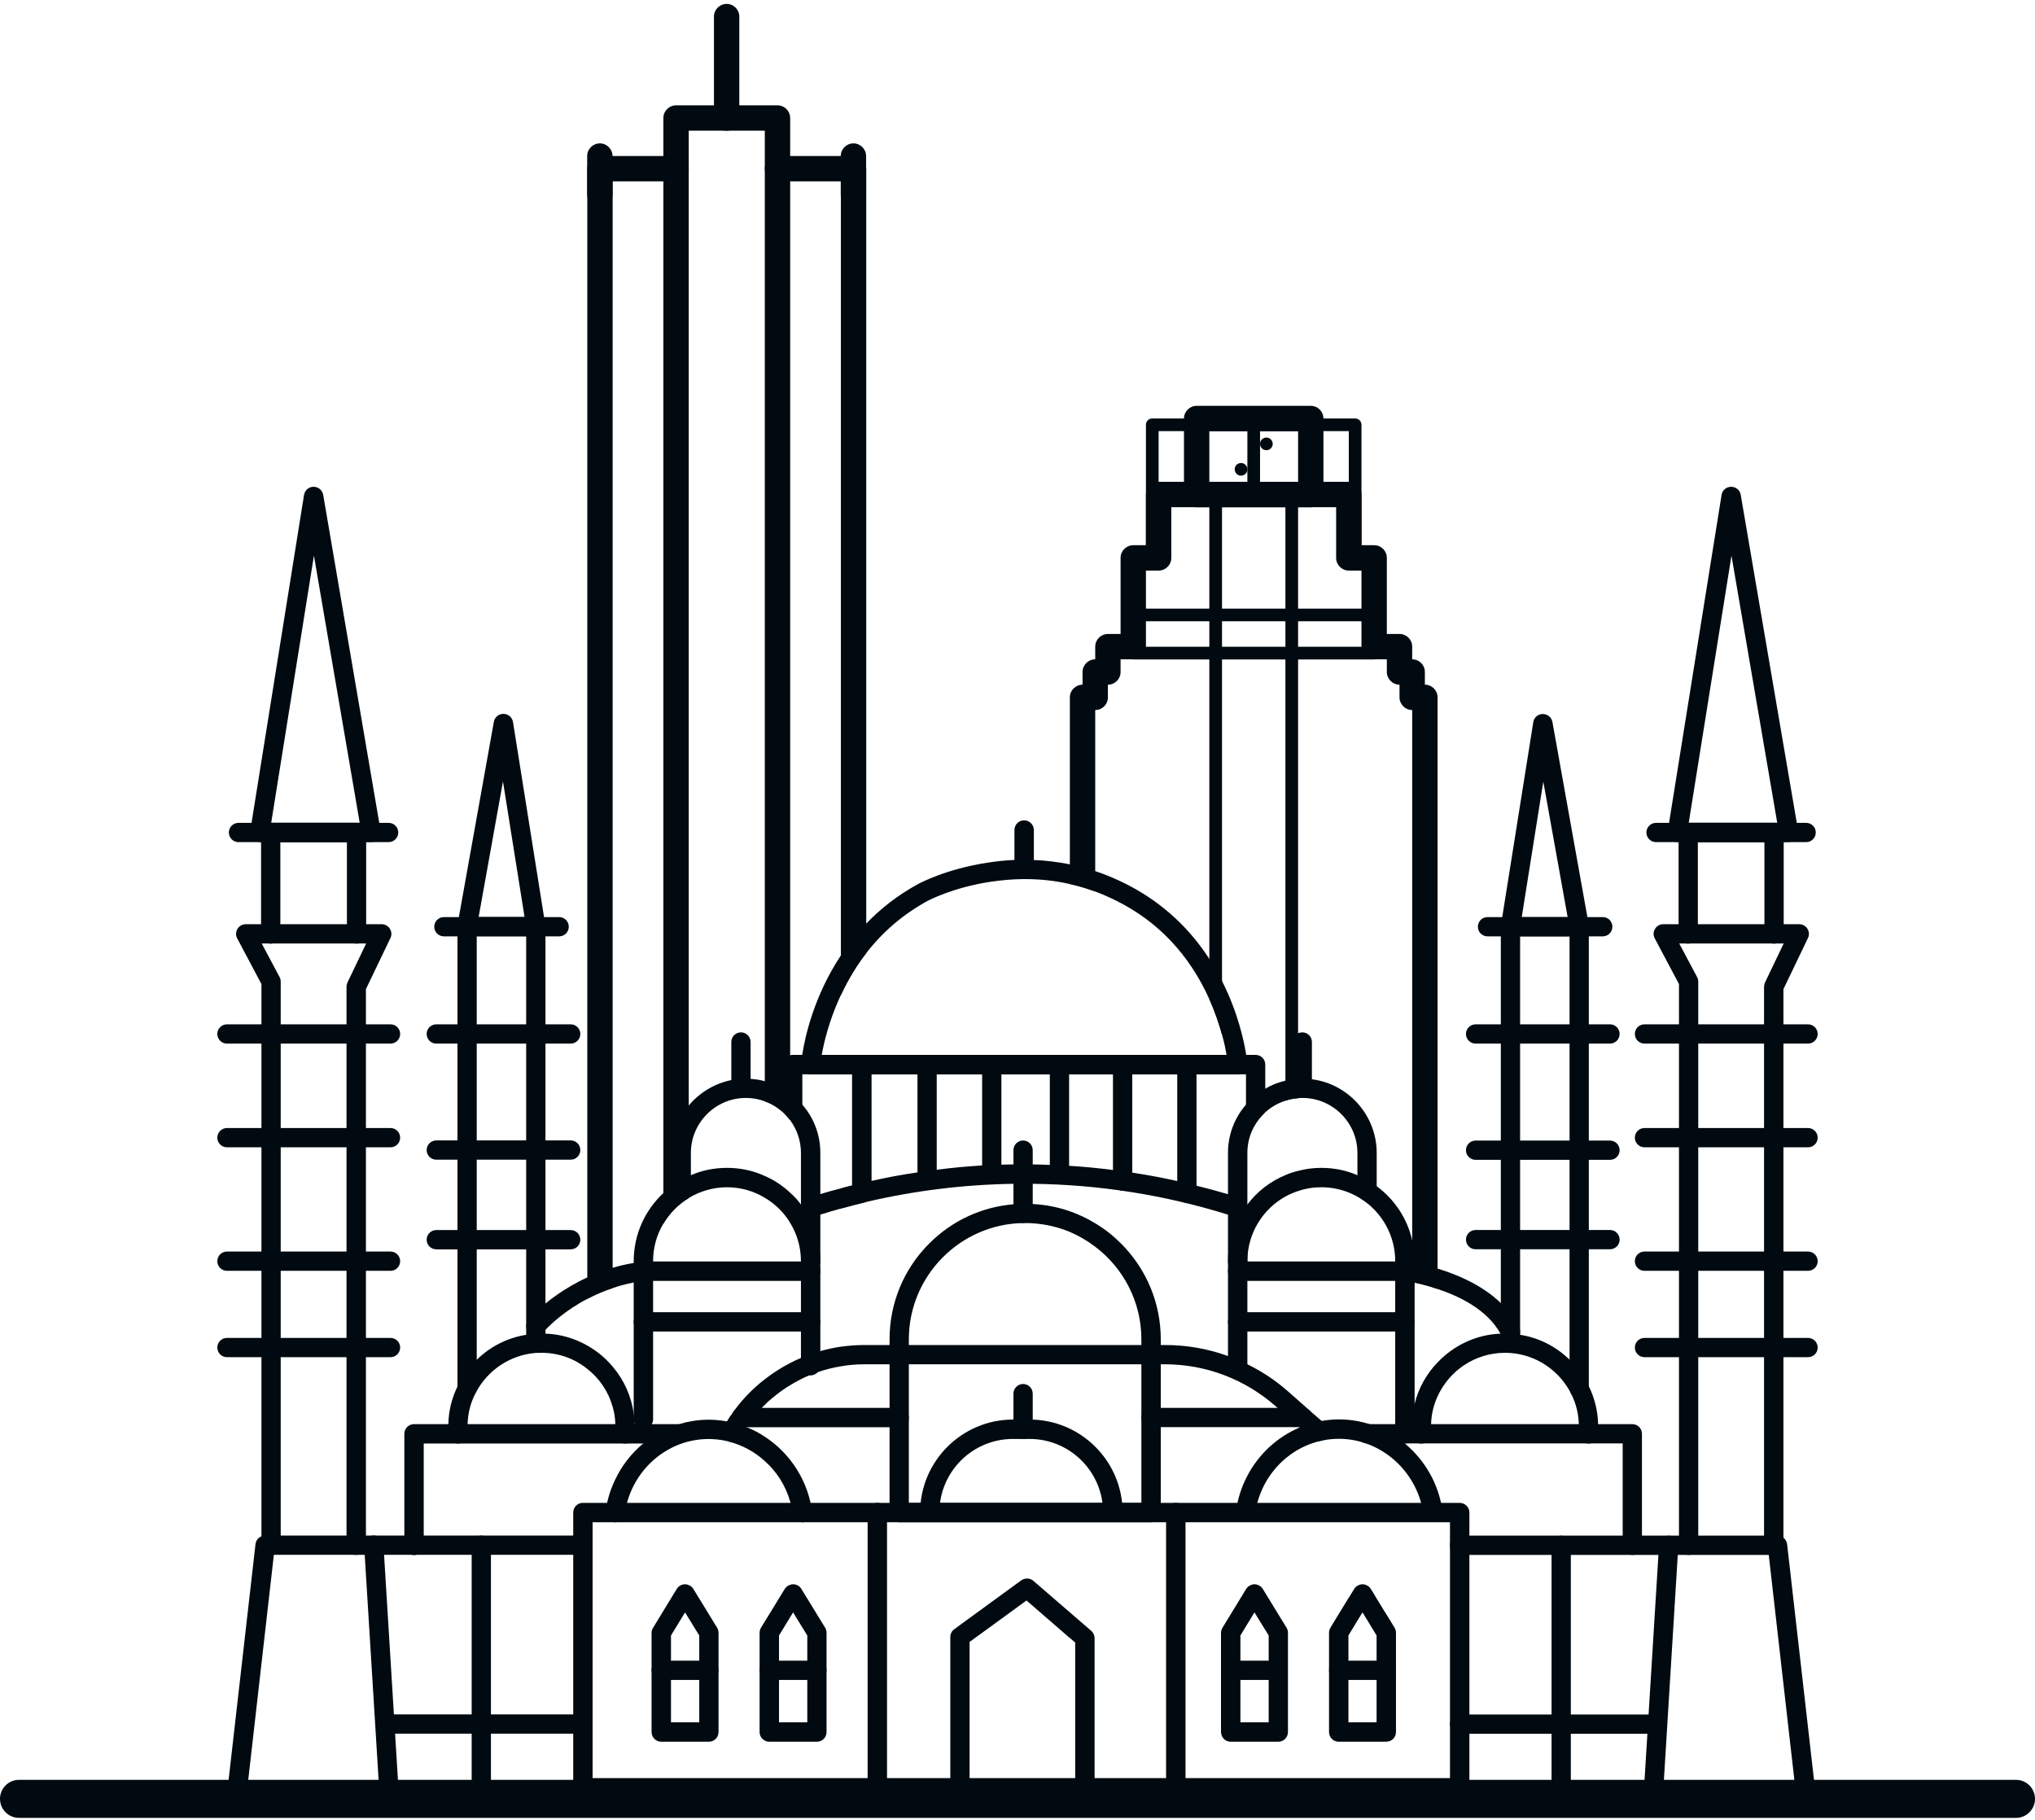 <svg width="104" height="93" viewBox="0 0 104 93" fill="none" xmlns="http://www.w3.org/2000/svg">
<path d="M72.819 34.993V34.345C72.819 33.988 72.534 33.697 72.171 33.697V33.049C72.171 32.692 71.886 32.401 71.523 32.401H70.875V28.513C70.875 28.157 70.59 27.865 70.227 27.865H69.579V25.273C69.579 24.917 69.294 24.625 68.931 24.625H59.212C58.855 24.625 58.564 24.917 58.564 25.273V27.865H57.916C57.559 27.865 57.268 28.157 57.268 28.513V32.401H56.62C56.264 32.401 55.972 32.692 55.972 33.049V33.697C55.616 33.697 55.324 33.988 55.324 34.345V34.993C54.968 34.993 54.676 35.284 54.676 35.641V45.179C55.117 45.276 55.544 45.406 55.972 45.561V36.289C56.335 36.289 56.62 35.997 56.62 35.641V34.993C56.983 34.993 57.268 34.701 57.268 34.345V33.697H57.916C58.279 33.697 58.564 33.405 58.564 33.049V29.161H59.212C59.575 29.161 59.86 28.869 59.86 28.513V25.921H68.284V28.513C68.284 28.869 68.575 29.161 68.931 29.161H69.579V33.049C69.579 33.405 69.871 33.697 70.227 33.697H70.875V34.345C70.875 34.701 71.167 34.993 71.523 34.993V35.641C71.523 35.997 71.815 36.289 72.171 36.289V65.655C72.171 65.655 72.184 65.655 72.191 65.655C72.23 65.655 72.262 65.661 72.294 65.668V65.551C72.606 65.616 73.014 65.72 73.467 65.875V35.641C73.467 35.284 73.182 34.993 72.819 34.993Z" fill="#000A10"/>
<path d="M66.988 20.742H61.156C60.799 20.742 60.508 21.034 60.508 21.39V25.278C60.508 25.634 60.799 25.926 61.156 25.926H66.988C67.35 25.926 67.635 25.634 67.635 25.278V21.39C67.635 21.034 67.35 20.742 66.988 20.742ZM66.34 24.63H61.804V22.038H66.34V24.63Z" fill="#000A10"/>
<path d="M70.227 31.753H57.916C57.734 31.753 57.592 31.611 57.592 31.43C57.592 31.248 57.734 31.105 57.916 31.105H70.227C70.409 31.105 70.551 31.248 70.551 31.43C70.551 31.611 70.409 31.753 70.227 31.753Z" fill="#000A10"/>
<path d="M70.227 33.703H57.916C57.734 33.703 57.592 33.56 57.592 33.379C57.592 33.197 57.734 33.055 57.916 33.055H70.227C70.409 33.055 70.551 33.197 70.551 33.379C70.551 33.56 70.409 33.703 70.227 33.703Z" fill="#000A10"/>
<path d="M62.452 25.277V52.881C62.309 52.362 62.108 51.747 61.817 51.092C61.81 51.086 61.81 51.073 61.804 51.066V25.277C61.804 25.096 61.953 24.953 62.128 24.953C62.303 24.953 62.452 25.096 62.452 25.277Z" fill="#000A10"/>
<path d="M66.34 25.277V56.127C66.113 56.14 65.899 56.185 65.692 56.257V25.277C65.692 25.096 65.841 24.953 66.016 24.953C66.191 24.953 66.34 25.096 66.34 25.277Z" fill="#000A10"/>
<path d="M69.255 28.191C69.074 28.191 68.931 28.048 68.931 27.866V22.035H59.212V27.866C59.212 28.048 59.069 28.191 58.888 28.191C58.706 28.191 58.564 28.048 58.564 27.866V21.711C58.564 21.529 58.706 21.387 58.888 21.387H69.255C69.437 21.387 69.579 21.529 69.579 21.711V27.866C69.579 28.048 69.437 28.191 69.255 28.191Z" fill="#000A10"/>
<path d="M64.072 24.951C63.89 24.951 63.748 24.808 63.748 24.627V22.035C63.748 21.854 63.89 21.711 64.072 21.711C64.253 21.711 64.395 21.854 64.395 22.035V24.627C64.395 24.808 64.253 24.951 64.072 24.951Z" fill="#000A10"/>
<path d="M64.72 23.009C64.635 23.009 64.551 22.976 64.493 22.918C64.428 22.853 64.396 22.769 64.396 22.685C64.396 22.601 64.428 22.516 64.487 22.458C64.623 22.328 64.83 22.335 64.947 22.458C65.011 22.523 65.044 22.601 65.044 22.685C65.044 22.769 65.011 22.853 64.947 22.912C64.888 22.976 64.804 23.009 64.72 23.009Z" fill="#000A10"/>
<path d="M63.424 24.31C63.34 24.31 63.255 24.277 63.197 24.219C63.132 24.154 63.1 24.07 63.1 23.986C63.1 23.901 63.132 23.817 63.19 23.759C63.327 23.629 63.534 23.636 63.651 23.759C63.715 23.824 63.748 23.901 63.748 23.986C63.748 24.07 63.715 24.154 63.657 24.212C63.592 24.277 63.508 24.31 63.424 24.31Z" fill="#000A10"/>
<path d="M31.31 65.83C30.831 65.986 30.396 66.18 30.014 66.381V8.621C30.014 8.264 30.306 7.973 30.662 7.973H34.55C34.906 7.973 35.198 8.264 35.198 8.621C35.198 8.977 34.906 9.269 34.55 9.269H31.31V65.83Z" fill="#000A10"/>
<path d="M44.27 53.914V61.431C43.835 61.534 43.408 61.651 42.974 61.767V60.744C43.168 60.685 43.356 60.634 43.55 60.595V54.906H42.974V53.914H44.27Z" fill="#000A10"/>
<path d="M44.27 8.621V48.711C43.771 49.352 43.337 50.072 42.974 50.856V9.269H39.734C39.377 9.269 39.086 8.983 39.086 8.621C39.086 8.258 39.377 7.973 39.734 7.973H43.622C43.978 7.973 44.27 8.264 44.27 8.621Z" fill="#000A10"/>
<path d="M34.55 9.271H33.902V62.541C34.22 62.003 34.667 61.549 35.198 61.232V8.623C35.198 8.986 34.907 9.271 34.55 9.271ZM39.734 5.383H34.55C34.194 5.383 33.902 5.674 33.902 6.031V62.541C34.22 62.003 34.667 61.549 35.198 61.232V6.679H39.086V56.288C39.475 56.424 39.825 56.651 40.11 56.936C40.123 56.955 40.142 56.975 40.161 56.994C40.239 57.072 40.311 57.163 40.382 57.253V6.031C40.382 5.674 40.09 5.383 39.734 5.383ZM34.55 9.271H33.902V62.541C34.22 62.003 34.667 61.549 35.198 61.232V8.623C35.198 8.986 34.907 9.271 34.55 9.271Z" fill="#000A10"/>
<path d="M30.656 10.568C30.299 10.568 30.008 10.276 30.008 9.92V7.976C30.008 7.62 30.299 7.328 30.656 7.328C31.012 7.328 31.304 7.62 31.304 7.976V9.92C31.304 10.276 31.012 10.568 30.656 10.568Z" fill="#000A10"/>
<path d="M43.615 10.568C43.259 10.568 42.967 10.276 42.967 9.92V7.976C42.967 7.62 43.259 7.328 43.615 7.328C43.971 7.328 44.263 7.62 44.263 7.976V9.92C44.263 10.276 43.971 10.568 43.615 10.568Z" fill="#000A10"/>
<path d="M37.135 6.679C36.779 6.679 36.487 6.387 36.487 6.031V0.847C36.487 0.491 36.779 0.199 37.135 0.199C37.492 0.199 37.783 0.491 37.783 0.847V6.031C37.783 6.387 37.492 6.679 37.135 6.679Z" fill="#000A10"/>
<path d="M42.974 53.916V54.908H56.879V54.409C56.879 54.137 57.106 53.916 57.378 53.916H42.974ZM42.974 53.916V54.908H56.879V54.409C56.879 54.137 57.106 53.916 57.378 53.916H42.974ZM42.974 53.916V54.908H56.879V54.409C56.879 54.137 57.106 53.916 57.378 53.916H42.974ZM42.974 53.916V54.908H56.879V54.409C56.879 54.137 57.106 53.916 57.378 53.916H42.974ZM42.974 53.916V54.908H56.879V54.409C56.879 54.137 57.106 53.916 57.378 53.916H42.974ZM42.974 53.916V54.908H56.879V54.409C56.879 54.137 57.106 53.916 57.378 53.916H42.974ZM42.974 53.916V54.908H56.879V54.409C56.879 54.137 57.106 53.916 57.378 53.916H42.974ZM42.974 53.916V54.908H56.879V54.409C56.879 54.137 57.106 53.916 57.378 53.916H42.974ZM42.974 53.916V54.908H56.879V54.409C56.879 54.137 57.106 53.916 57.378 53.916H42.974ZM42.974 53.916V54.908H56.879V54.409C56.879 54.137 57.106 53.916 57.378 53.916H42.974ZM42.974 53.916V54.908H56.879V54.409C56.879 54.137 57.106 53.916 57.378 53.916H42.974ZM42.974 53.916V54.908H56.879V54.409C56.879 54.137 57.106 53.916 57.378 53.916H42.974ZM42.974 53.916V54.908H56.879V54.409C56.879 54.137 57.106 53.916 57.378 53.916H42.974ZM42.974 53.916V54.908H56.879V54.409C56.879 54.137 57.106 53.916 57.378 53.916H42.974ZM42.974 53.916V54.908H56.879V54.409C56.879 54.137 57.106 53.916 57.378 53.916H42.974ZM42.974 53.916V54.908H56.879V54.409C56.879 54.137 57.106 53.916 57.378 53.916H42.974ZM42.974 53.916V54.908H56.879V54.409C56.879 54.137 57.106 53.916 57.378 53.916H42.974ZM42.974 53.916V54.908H56.879V54.409C56.879 54.137 57.106 53.916 57.378 53.916H42.974ZM44.049 53.916C44.127 53.916 44.205 53.936 44.27 53.968C44.432 54.046 44.542 54.214 44.542 54.409V54.908H62.452V53.916H44.049ZM63.69 53.916C63.573 53.197 63.262 51.733 62.452 50.139V52.88C62.569 53.294 62.64 53.651 62.685 53.916H44.049C44.127 53.916 44.205 53.936 44.27 53.968C44.432 54.046 44.542 54.214 44.542 54.409V54.908H63.249C63.391 54.908 63.521 54.849 63.618 54.746C63.709 54.642 63.754 54.506 63.741 54.37C63.741 54.331 63.728 54.169 63.69 53.916ZM63.69 53.916C63.573 53.197 63.262 51.733 62.452 50.139C62.264 49.763 62.05 49.387 61.804 49.011C60.884 47.586 59.523 46.173 57.527 45.169C57.022 44.916 56.503 44.696 55.972 44.521C55.551 44.378 55.117 44.261 54.676 44.177C54.372 44.112 54.067 44.067 53.756 44.028C53.452 43.989 53.147 43.963 52.836 43.957C52.512 43.938 52.175 43.938 51.844 43.95C51.391 43.97 50.944 44.015 50.49 44.087C48.365 44.404 46.991 45.143 46.933 45.175C45.87 45.752 44.989 46.452 44.27 47.203C43.764 47.728 43.337 48.279 42.974 48.83C41.606 50.89 41.14 52.983 40.997 53.916C40.959 54.13 40.939 54.286 40.933 54.363C40.92 54.499 40.965 54.636 41.062 54.739C41.153 54.843 41.289 54.908 41.425 54.908H63.249C63.391 54.908 63.521 54.849 63.618 54.746C63.709 54.642 63.754 54.506 63.741 54.37C63.741 54.331 63.728 54.169 63.69 53.916ZM41.995 53.916C42.105 53.294 42.352 52.245 42.877 51.065C42.909 50.994 42.941 50.923 42.974 50.858C43.337 50.074 43.771 49.355 44.27 48.713C45.125 47.605 46.175 46.717 47.406 46.043C47.419 46.037 48.682 45.356 50.633 45.065C51.197 44.981 51.747 44.935 52.292 44.929H52.369C52.369 44.929 52.376 44.935 52.382 44.929H52.389C53.173 44.929 53.931 45.013 54.676 45.182C55.117 45.279 55.544 45.408 55.972 45.564C56.348 45.706 56.717 45.868 57.08 46.05C59.199 47.113 60.78 48.797 61.804 51.065C61.81 51.072 61.81 51.085 61.817 51.091C62.108 51.746 62.309 52.361 62.452 52.88C62.569 53.294 62.64 53.651 62.685 53.916H41.995ZM63.69 53.916C63.573 53.197 63.262 51.733 62.452 50.139V52.88C62.569 53.294 62.64 53.651 62.685 53.916H44.049C44.127 53.916 44.205 53.936 44.27 53.968C44.432 54.046 44.542 54.214 44.542 54.409V54.908H63.249C63.391 54.908 63.521 54.849 63.618 54.746C63.709 54.642 63.754 54.506 63.741 54.37C63.741 54.331 63.728 54.169 63.69 53.916ZM44.049 53.916C44.127 53.916 44.205 53.936 44.27 53.968C44.432 54.046 44.542 54.214 44.542 54.409V54.908H61.804V53.916H44.049ZM42.974 53.916V54.908H56.879V54.409C56.879 54.137 57.106 53.916 57.378 53.916H42.974ZM42.974 53.916V54.908H56.879V54.409C56.879 54.137 57.106 53.916 57.378 53.916H42.974ZM42.974 53.916V54.908H56.879V54.409C56.879 54.137 57.106 53.916 57.378 53.916H42.974ZM42.974 53.916V54.908H56.879V54.409C56.879 54.137 57.106 53.916 57.378 53.916H42.974ZM42.974 53.916V54.908H56.879V54.409C56.879 54.137 57.106 53.916 57.378 53.916H42.974ZM42.974 53.916V54.908H56.879V54.409C56.879 54.137 57.106 53.916 57.378 53.916H42.974ZM42.974 53.916V54.908H56.879V54.409C56.879 54.137 57.106 53.916 57.378 53.916H42.974ZM42.974 53.916V54.908H56.879V54.409C56.879 54.137 57.106 53.916 57.378 53.916H42.974ZM42.974 53.916V54.908H56.879V54.409C56.879 54.137 57.106 53.916 57.378 53.916H42.974ZM42.974 53.916V54.908H56.879V54.409C56.879 54.137 57.106 53.916 57.378 53.916H42.974ZM42.974 53.916V54.908H56.879V54.409C56.879 54.137 57.106 53.916 57.378 53.916H42.974ZM42.974 53.916V54.908H56.879V54.409C56.879 54.137 57.106 53.916 57.378 53.916H42.974ZM42.974 53.916V54.908H56.879V54.409C56.879 54.137 57.106 53.916 57.378 53.916H42.974ZM42.974 53.916V54.908H56.879V54.409C56.879 54.137 57.106 53.916 57.378 53.916H42.974ZM42.974 53.916V54.908H56.879V54.409C56.879 54.137 57.106 53.916 57.378 53.916H42.974ZM42.974 53.916V54.908H56.879V54.409C56.879 54.137 57.106 53.916 57.378 53.916H42.974ZM42.974 53.916V54.908H56.879V54.409C56.879 54.137 57.106 53.916 57.378 53.916H42.974Z" fill="#000A10"/>
<path d="M64.662 54.407V56.642C64.662 56.752 64.629 56.849 64.571 56.934C64.551 56.953 64.532 56.972 64.519 56.992C64.428 57.083 64.305 57.135 64.169 57.135C63.897 57.135 63.677 56.914 63.677 56.642V54.906H41.004V56.642C41.004 56.914 40.784 57.135 40.511 57.135C40.466 57.135 40.421 57.128 40.382 57.115C40.298 57.096 40.22 57.05 40.162 56.992C40.142 56.972 40.123 56.953 40.11 56.934C40.051 56.849 40.019 56.752 40.019 56.642V54.407C40.019 54.18 40.175 53.992 40.382 53.934C40.421 53.92 40.466 53.914 40.511 53.914H64.169C64.441 53.914 64.662 54.134 64.662 54.407Z" fill="#000A10"/>
<path d="M41.924 64.457V69.796C41.924 69.925 41.872 70.042 41.788 70.133C41.697 70.23 41.568 70.295 41.425 70.295C41.406 70.295 41.386 70.295 41.373 70.288C41.127 70.263 40.933 70.049 40.933 69.796V64.457C40.933 63.737 40.732 63.07 40.382 62.5C40.065 61.968 39.617 61.528 39.086 61.217C38.522 60.873 37.855 60.679 37.155 60.679C36.455 60.679 35.768 60.88 35.198 61.23C34.667 61.547 34.22 62.001 33.902 62.539C33.565 63.096 33.377 63.757 33.377 64.457V72.543C33.377 72.628 33.352 72.712 33.313 72.783C33.228 72.939 33.066 73.042 32.878 73.042C32.691 73.042 32.529 72.939 32.451 72.783C32.444 72.777 32.438 72.77 32.438 72.764C32.438 72.757 32.438 72.751 32.431 72.744C32.399 72.679 32.386 72.615 32.386 72.543V64.457C32.386 63.083 32.969 61.845 33.902 60.977C34.032 60.854 34.168 60.737 34.317 60.633C34.589 60.42 34.881 60.251 35.198 60.115C35.231 60.089 35.27 60.076 35.308 60.063C35.872 59.817 36.501 59.688 37.155 59.688C37.842 59.688 38.496 59.83 39.086 60.102C39.566 60.31 40 60.601 40.382 60.958C40.583 61.133 40.771 61.34 40.933 61.56C40.946 61.567 40.952 61.573 40.952 61.586C41.101 61.774 41.231 61.981 41.347 62.189C41.717 62.863 41.924 63.64 41.924 64.457Z" fill="#000A10"/>
<path d="M41.924 58.926V64.46C41.924 64.55 41.898 64.635 41.853 64.713C41.769 64.855 41.607 64.952 41.425 64.952C41.16 64.952 40.939 64.738 40.933 64.473V58.926C40.933 58.297 40.725 57.721 40.382 57.254C40.311 57.164 40.239 57.073 40.162 56.995C40.142 56.976 40.123 56.956 40.11 56.937C39.825 56.652 39.475 56.425 39.086 56.289C38.781 56.172 38.458 56.114 38.12 56.114C36.572 56.114 35.308 57.377 35.308 58.926V60.883C35.308 61 35.269 61.11 35.198 61.194C35.107 61.304 34.971 61.375 34.816 61.375C34.544 61.375 34.317 61.155 34.317 60.883V58.926C34.317 57.999 34.647 57.157 35.198 56.503C35.749 55.842 36.514 55.375 37.382 55.2C37.622 55.155 37.868 55.129 38.12 55.129C38.205 55.129 38.282 55.129 38.367 55.142C38.613 55.155 38.853 55.194 39.086 55.258C39.416 55.343 39.734 55.472 40.019 55.641C40.149 55.712 40.265 55.79 40.382 55.881C40.609 56.049 40.823 56.243 41.004 56.457C41.581 57.118 41.924 57.98 41.924 58.926Z" fill="#000A10"/>
<path d="M72.295 64.457V73.275C72.295 73.373 72.269 73.457 72.223 73.535C72.21 73.561 72.191 73.58 72.171 73.6C72.081 73.71 71.945 73.775 71.796 73.775H71.763C71.569 73.761 71.407 73.632 71.336 73.457C71.316 73.392 71.303 73.34 71.303 73.275V64.457C71.303 62.37 69.612 60.679 67.526 60.679C67.111 60.679 66.716 60.744 66.34 60.873C66.113 60.945 65.899 61.042 65.692 61.152C64.532 61.8 63.748 63.038 63.748 64.457V69.796C63.748 70.068 63.528 70.295 63.249 70.295C62.97 70.295 62.757 70.068 62.757 69.796V64.457C62.757 63.64 62.964 62.863 63.327 62.189H63.333C63.45 61.981 63.579 61.774 63.728 61.586C63.728 61.573 63.735 61.567 63.748 61.56C64.247 60.899 64.914 60.381 65.692 60.057C65.899 59.966 66.113 59.895 66.34 59.843C66.716 59.739 67.117 59.688 67.526 59.688C68.18 59.688 68.809 59.817 69.372 60.063C69.722 60.206 70.053 60.394 70.357 60.627C71.258 61.288 71.919 62.266 72.171 63.394C72.256 63.737 72.295 64.094 72.295 64.457Z" fill="#000A10"/>
<path d="M70.357 58.926V60.883C70.357 61.155 70.137 61.375 69.865 61.375C69.593 61.375 69.372 61.155 69.372 60.883V58.926C69.372 57.377 68.109 56.114 66.56 56.114C66.482 56.114 66.411 56.114 66.34 56.127C66.113 56.14 65.899 56.185 65.692 56.256C65.264 56.392 64.882 56.626 64.571 56.937C64.551 56.956 64.532 56.976 64.519 56.995C64.04 57.501 63.748 58.174 63.748 58.926V64.473C63.741 64.738 63.521 64.952 63.249 64.952C63.068 64.952 62.912 64.855 62.828 64.713C62.782 64.635 62.757 64.55 62.757 64.46V58.926C62.757 57.98 63.1 57.118 63.677 56.457C63.955 56.133 64.286 55.855 64.662 55.641C64.979 55.453 65.323 55.317 65.692 55.233C65.815 55.2 65.938 55.174 66.068 55.161C66.158 55.148 66.249 55.142 66.34 55.142C66.411 55.129 66.489 55.129 66.56 55.129C66.729 55.129 66.891 55.142 67.052 55.161C68.912 55.401 70.357 57.002 70.357 58.926Z" fill="#000A10"/>
<path d="M63.748 61.708C63.748 61.754 63.741 61.806 63.722 61.857C63.664 62.045 63.514 62.162 63.333 62.188H63.327C63.327 62.188 63.275 62.201 63.249 62.201C63.203 62.201 63.152 62.194 63.1 62.181C62.983 62.142 62.873 62.11 62.756 62.078C59.523 61.073 56.173 60.542 52.784 60.503C52.667 60.497 52.557 60.497 52.441 60.497C52.227 60.497 52.007 60.497 51.793 60.503C49.253 60.542 46.732 60.853 44.27 61.43C43.836 61.533 43.408 61.65 42.974 61.767C42.624 61.864 42.274 61.968 41.924 62.078C41.807 62.11 41.697 62.142 41.581 62.181C41.503 62.207 41.425 62.207 41.347 62.181C41.166 62.156 41.023 62.039 40.959 61.851C40.939 61.799 40.933 61.747 40.933 61.702C40.933 61.657 40.939 61.618 40.952 61.579C40.991 61.417 41.108 61.281 41.276 61.229C41.49 61.158 41.704 61.093 41.924 61.028C42.274 60.924 42.624 60.821 42.974 60.736C43.168 60.678 43.356 60.626 43.55 60.587C43.79 60.523 44.03 60.464 44.27 60.412C44.36 60.386 44.451 60.367 44.542 60.354C45.319 60.179 46.103 60.03 46.888 59.92C47.218 59.868 47.542 59.823 47.872 59.784C48.644 59.68 49.421 59.615 50.192 59.564C50.523 59.551 50.847 59.531 51.177 59.525C51.385 59.518 51.585 59.512 51.793 59.512C51.974 59.512 52.156 59.512 52.337 59.512H52.784C53.076 59.512 53.361 59.525 53.652 59.538C53.983 59.544 54.313 59.564 54.637 59.583C55.389 59.628 56.134 59.7 56.879 59.797C57.21 59.836 57.54 59.881 57.871 59.933C58.642 60.05 59.406 60.192 60.164 60.361C60.495 60.432 60.819 60.51 61.149 60.6C61.687 60.73 62.225 60.879 62.756 61.035C62.97 61.099 63.191 61.164 63.404 61.235C63.573 61.287 63.69 61.423 63.728 61.585C63.741 61.624 63.748 61.663 63.748 61.708Z" fill="#000A10"/>
<path d="M44.542 54.407V60.945C44.542 61.145 44.432 61.314 44.27 61.392C44.205 61.424 44.127 61.444 44.049 61.444C43.777 61.444 43.55 61.223 43.55 60.945V54.407C43.55 54.134 43.777 53.914 44.049 53.914C44.127 53.914 44.205 53.934 44.27 53.966C44.432 54.044 44.542 54.212 44.542 54.407Z" fill="#000A10"/>
<path d="M47.38 60.788C47.108 60.788 46.888 60.568 46.888 60.295V54.418C46.888 54.146 47.108 53.926 47.38 53.926C47.652 53.926 47.872 54.146 47.872 54.418V60.295C47.872 60.568 47.652 60.788 47.38 60.788Z" fill="#000A10"/>
<path d="M50.685 60.53C50.413 60.53 50.192 60.31 50.192 60.037V54.407C50.192 54.134 50.413 53.914 50.685 53.914C50.957 53.914 51.177 54.134 51.177 54.407V60.037C51.177 60.31 50.957 60.53 50.685 60.53Z" fill="#000A10"/>
<path d="M54.145 60.498C53.873 60.498 53.652 60.277 53.652 60.005V54.407C53.652 54.134 53.873 53.914 54.145 53.914C54.417 53.914 54.637 54.134 54.637 54.407V60.005C54.637 60.277 54.417 60.498 54.145 60.498Z" fill="#000A10"/>
<path d="M57.372 60.854C57.1 60.854 56.879 60.634 56.879 60.361V54.407C56.879 54.134 57.1 53.914 57.372 53.914C57.644 53.914 57.864 54.134 57.864 54.407V60.361C57.864 60.634 57.644 60.854 57.372 60.854Z" fill="#000A10"/>
<path d="M60.657 61.476C60.385 61.476 60.164 61.256 60.164 60.983V54.407C60.164 54.134 60.385 53.914 60.657 53.914C60.929 53.914 61.149 54.134 61.149 54.407V60.983C61.149 61.256 60.929 61.476 60.657 61.476Z" fill="#000A10"/>
<path d="M52.836 42.425V44.433C52.836 44.693 52.642 44.907 52.389 44.926H52.382C52.382 44.926 52.376 44.932 52.369 44.926C52.356 44.932 52.35 44.932 52.337 44.932C52.324 44.932 52.311 44.932 52.298 44.926C52.292 44.932 52.292 44.926 52.292 44.926C52.039 44.907 51.844 44.693 51.844 44.433V42.425C51.844 42.146 52.065 41.926 52.337 41.926C52.609 41.926 52.836 42.146 52.836 42.425Z" fill="#000A10"/>
<path d="M72.742 77.372C72.716 77.178 72.677 76.99 72.618 76.809H41.425C41.457 76.945 41.483 77.094 41.503 77.236C41.542 77.502 41.354 77.755 41.088 77.793C41.062 77.793 41.036 77.8 41.017 77.8H73.228C72.988 77.8 72.774 77.619 72.742 77.372ZM40.524 77.372C40.498 77.178 40.459 76.99 40.401 76.809H40.382V77.8H41.017C40.771 77.8 40.563 77.619 40.524 77.372ZM30.273 79.083C30.273 79.083 30.267 79.128 30.254 79.148C30.241 79.174 30.235 79.2 30.221 79.219C30.215 79.245 30.202 79.258 30.183 79.277C30.163 79.31 30.137 79.336 30.111 79.355C30.085 79.381 30.053 79.4 30.014 79.42V80.547C30.014 81.319 29.742 82.025 29.295 82.582V87.675H30.014C30.053 87.701 30.085 87.721 30.111 87.746C30.137 87.766 30.157 87.785 30.176 87.811C30.189 87.824 30.196 87.837 30.209 87.857C30.221 87.876 30.228 87.889 30.235 87.902C30.247 87.921 30.247 87.934 30.254 87.947C30.267 87.973 30.273 87.993 30.273 88.019C30.286 88.051 30.286 88.083 30.286 88.116V78.979C30.286 79.018 30.28 79.051 30.273 79.083ZM72.742 77.372C72.716 77.178 72.677 76.99 72.618 76.809H41.425C41.457 76.945 41.483 77.094 41.503 77.236C41.542 77.502 41.354 77.755 41.088 77.793C41.062 77.793 41.036 77.8 41.017 77.8H73.228C72.988 77.8 72.774 77.619 72.742 77.372ZM40.524 77.372C40.498 77.178 40.459 76.99 40.401 76.809H40.382V77.8H41.017C40.771 77.8 40.563 77.619 40.524 77.372ZM30.273 79.083C30.273 79.083 30.267 79.128 30.254 79.148C30.241 79.174 30.235 79.2 30.221 79.219C30.215 79.245 30.202 79.258 30.183 79.277C30.163 79.31 30.137 79.336 30.111 79.355C30.085 79.381 30.047 79.407 30.014 79.42V80.547C30.014 81.319 29.742 82.025 29.295 82.582V87.675H30.014C30.047 87.695 30.085 87.721 30.111 87.746C30.137 87.766 30.157 87.785 30.176 87.811C30.189 87.824 30.196 87.837 30.209 87.857C30.221 87.876 30.228 87.889 30.235 87.902C30.247 87.921 30.247 87.934 30.254 87.947C30.267 87.973 30.273 87.993 30.273 88.019C30.286 88.051 30.286 88.083 30.286 88.116V78.979C30.286 79.018 30.28 79.051 30.273 79.083ZM72.742 77.372C72.716 77.178 72.677 76.99 72.618 76.809H41.425C41.457 76.945 41.483 77.094 41.503 77.236C41.542 77.502 41.354 77.755 41.088 77.793C41.062 77.793 41.036 77.8 41.017 77.8H73.228C72.988 77.8 72.774 77.619 72.742 77.372ZM40.524 77.372C40.498 77.178 40.459 76.99 40.401 76.809H40.382V77.8H41.017C40.771 77.8 40.563 77.619 40.524 77.372ZM30.273 79.083C30.273 79.083 30.267 79.128 30.254 79.148C30.241 79.174 30.235 79.2 30.221 79.219C30.215 79.245 30.202 79.258 30.183 79.277C30.163 79.31 30.137 79.336 30.111 79.355C30.085 79.381 30.047 79.407 30.014 79.42V80.547C30.014 81.319 29.742 82.025 29.295 82.582V87.675H30.014C30.047 87.695 30.085 87.721 30.111 87.746C30.137 87.766 30.157 87.785 30.176 87.811C30.189 87.824 30.196 87.837 30.209 87.857C30.221 87.876 30.228 87.889 30.235 87.902C30.247 87.921 30.247 87.934 30.254 87.947C30.267 87.973 30.273 87.993 30.273 88.019C30.286 88.051 30.286 88.083 30.286 88.116V78.979C30.286 79.018 30.28 79.051 30.273 79.083ZM72.742 77.372C72.716 77.178 72.677 76.99 72.618 76.809H41.425C41.457 76.945 41.483 77.094 41.503 77.236C41.542 77.502 41.354 77.755 41.088 77.793C41.062 77.793 41.036 77.8 41.017 77.8H73.228C72.988 77.8 72.774 77.619 72.742 77.372ZM40.524 77.372C40.498 77.178 40.459 76.99 40.401 76.809H40.382V77.8H41.017C40.771 77.8 40.563 77.619 40.524 77.372ZM30.273 79.083C30.273 79.083 30.267 79.128 30.254 79.148C30.241 79.174 30.235 79.2 30.221 79.219C30.215 79.245 30.202 79.258 30.183 79.277C30.163 79.31 30.137 79.336 30.111 79.355C30.085 79.381 30.047 79.407 30.014 79.42V80.547C30.014 81.319 29.742 82.025 29.295 82.582V87.675H30.014C30.047 87.695 30.085 87.721 30.111 87.746C30.137 87.766 30.157 87.785 30.176 87.811C30.189 87.824 30.196 87.837 30.209 87.857C30.221 87.876 30.228 87.889 30.235 87.902C30.247 87.921 30.247 87.934 30.254 87.947C30.267 87.973 30.273 87.993 30.273 88.019C30.286 88.051 30.286 88.083 30.286 88.116V78.979C30.286 79.018 30.28 79.051 30.273 79.083ZM72.742 77.372C72.716 77.178 72.677 76.99 72.618 76.809H41.425C41.457 76.945 41.483 77.094 41.503 77.236C41.542 77.502 41.354 77.755 41.088 77.793C41.062 77.793 41.036 77.8 41.017 77.8H73.228C72.988 77.8 72.774 77.619 72.742 77.372ZM40.524 77.372C40.498 77.178 40.459 76.99 40.401 76.809H40.382V77.8H41.017C40.771 77.8 40.563 77.619 40.524 77.372ZM30.273 79.083C30.273 79.083 30.267 79.128 30.254 79.148C30.241 79.174 30.235 79.2 30.221 79.219C30.215 79.245 30.202 79.258 30.183 79.277C30.163 79.31 30.137 79.336 30.111 79.355C30.085 79.381 30.047 79.407 30.014 79.42V80.547C30.014 81.319 29.742 82.025 29.295 82.582V87.675H30.014C30.047 87.695 30.085 87.721 30.111 87.746C30.137 87.766 30.157 87.785 30.176 87.811C30.189 87.824 30.196 87.837 30.209 87.857C30.221 87.876 30.228 87.889 30.235 87.902C30.247 87.921 30.247 87.934 30.254 87.947C30.267 87.973 30.273 87.993 30.273 88.019C30.286 88.051 30.286 88.083 30.286 88.116V78.979C30.286 79.018 30.28 79.051 30.273 79.083ZM72.742 77.372C72.716 77.178 72.677 76.99 72.618 76.809H43.077C43.129 77.145 43.2 77.476 43.285 77.8H73.228C72.988 77.8 72.774 77.619 72.742 77.372ZM40.524 77.372C40.498 77.178 40.459 76.99 40.401 76.809H40.382V77.8H41.017C40.771 77.8 40.563 77.619 40.524 77.372ZM30.273 79.083C30.273 79.083 30.267 79.128 30.254 79.148C30.241 79.174 30.235 79.2 30.221 79.219C30.215 79.245 30.202 79.258 30.183 79.277C30.163 79.31 30.137 79.336 30.111 79.355C30.085 79.381 30.047 79.407 30.014 79.42V80.547C30.014 81.319 29.742 82.025 29.295 82.582V87.675H30.014C30.047 87.695 30.085 87.721 30.111 87.746C30.137 87.766 30.157 87.785 30.176 87.811C30.189 87.824 30.196 87.837 30.209 87.857C30.221 87.876 30.228 87.889 30.235 87.902C30.247 87.921 30.247 87.934 30.254 87.947C30.267 87.973 30.273 87.993 30.273 88.019C30.286 88.051 30.286 88.083 30.286 88.116V78.979C30.286 79.018 30.28 79.051 30.273 79.083ZM72.742 77.372C72.716 77.178 72.677 76.99 72.618 76.809H43.077C43.129 77.145 43.2 77.476 43.285 77.8H73.228C72.988 77.8 72.774 77.619 72.742 77.372ZM40.524 77.372C40.498 77.178 40.459 76.99 40.401 76.809H40.382V77.8H41.017C40.771 77.8 40.563 77.619 40.524 77.372ZM30.273 79.083C30.273 79.083 30.267 79.128 30.254 79.148C30.241 79.174 30.235 79.2 30.221 79.219C30.215 79.245 30.202 79.258 30.183 79.277C30.163 79.31 30.137 79.336 30.111 79.355C30.085 79.381 30.047 79.407 30.014 79.42V80.547C30.014 81.319 29.742 82.025 29.295 82.582V87.675H30.014C30.047 87.695 30.085 87.721 30.111 87.746C30.137 87.766 30.157 87.785 30.176 87.811C30.189 87.824 30.196 87.837 30.209 87.857C30.221 87.876 30.228 87.889 30.235 87.902C30.247 87.921 30.247 87.934 30.254 87.947C30.267 87.973 30.273 87.993 30.273 88.019C30.286 88.051 30.286 88.083 30.286 88.116V78.979C30.286 79.018 30.28 79.051 30.273 79.083ZM72.742 77.372C72.716 77.178 72.677 76.99 72.618 76.809H43.077C43.129 77.145 43.2 77.476 43.285 77.8H73.228C72.988 77.8 72.774 77.619 72.742 77.372ZM40.524 77.372C40.498 77.178 40.459 76.99 40.401 76.809H40.382V77.8H41.017C40.771 77.8 40.563 77.619 40.524 77.372ZM30.273 79.083C30.273 79.083 30.267 79.128 30.254 79.148C30.241 79.174 30.235 79.2 30.221 79.219C30.215 79.245 30.202 79.258 30.183 79.277C30.163 79.31 30.137 79.336 30.111 79.355C30.085 79.381 30.047 79.407 30.014 79.42V80.547C30.014 81.319 29.742 82.025 29.295 82.582V87.675H30.014C30.047 87.695 30.085 87.721 30.111 87.746C30.137 87.766 30.157 87.785 30.176 87.811C30.189 87.824 30.196 87.837 30.209 87.857C30.221 87.876 30.228 87.889 30.235 87.902C30.247 87.921 30.247 87.934 30.254 87.947C30.267 87.973 30.273 87.993 30.273 88.019C30.286 88.051 30.286 88.083 30.286 88.116V78.979C30.286 79.018 30.28 79.051 30.273 79.083ZM72.742 77.372C72.716 77.178 72.677 76.99 72.618 76.809H44.833C44.775 76.809 44.717 76.822 44.665 76.841C44.639 76.847 44.62 76.86 44.594 76.873C44.561 76.886 44.535 76.906 44.509 76.932C44.477 76.958 44.451 76.984 44.432 77.016H44.425C44.393 77.081 44.367 77.133 44.354 77.204C44.347 77.236 44.341 77.269 44.341 77.301V77.8H73.228C72.988 77.8 72.774 77.619 72.742 77.372ZM30.273 79.083C30.273 79.083 30.267 79.128 30.254 79.148C30.241 79.174 30.235 79.2 30.221 79.219C30.215 79.245 30.202 79.258 30.183 79.277C30.163 79.31 30.137 79.336 30.111 79.355C30.085 79.381 30.047 79.407 30.014 79.42V80.547C30.014 81.319 29.742 82.025 29.295 82.582V87.675H30.014C30.047 87.695 30.085 87.721 30.111 87.746C30.137 87.766 30.157 87.785 30.176 87.811C30.189 87.824 30.196 87.837 30.209 87.857C30.221 87.876 30.228 87.889 30.235 87.902C30.247 87.921 30.247 87.934 30.254 87.947C30.267 87.973 30.273 87.993 30.273 88.019C30.286 88.051 30.286 88.083 30.286 88.116V78.979C30.286 79.018 30.28 79.051 30.273 79.083ZM72.742 77.372C72.716 77.178 72.677 76.99 72.618 76.809H44.833C44.775 76.809 44.717 76.822 44.665 76.841C44.639 76.847 44.62 76.86 44.594 76.873C44.561 76.886 44.535 76.906 44.509 76.932C44.477 76.958 44.451 76.984 44.432 77.016H44.425C44.393 77.081 44.367 77.133 44.354 77.204C44.347 77.236 44.341 77.269 44.341 77.301V77.8H73.228C72.988 77.8 72.774 77.619 72.742 77.372ZM30.014 83.716V87.682C30.047 87.695 30.085 87.721 30.111 87.746C30.137 87.766 30.157 87.785 30.176 87.811C30.189 87.824 30.196 87.837 30.209 87.857C30.221 87.876 30.228 87.889 30.235 87.902C30.247 87.921 30.247 87.934 30.254 87.947C30.267 87.973 30.273 87.993 30.273 88.019C30.286 88.051 30.286 88.083 30.286 88.116V83.412C30.202 83.522 30.111 83.619 30.014 83.716ZM72.742 77.372C72.716 77.178 72.677 76.99 72.618 76.809H44.833C44.775 76.809 44.717 76.822 44.665 76.841C44.639 76.847 44.62 76.86 44.594 76.873C44.561 76.886 44.535 76.906 44.509 76.932C44.477 76.958 44.451 76.984 44.432 77.016H44.425C44.393 77.081 44.367 77.133 44.354 77.204C44.347 77.236 44.341 77.269 44.341 77.301V77.8H73.228C72.988 77.8 72.774 77.619 72.742 77.372ZM30.014 83.716V87.682C30.047 87.695 30.085 87.721 30.111 87.746C30.137 87.766 30.157 87.785 30.176 87.811C30.189 87.824 30.196 87.837 30.209 87.857C30.221 87.876 30.228 87.889 30.235 87.902C30.247 87.921 30.247 87.934 30.254 87.947C30.267 87.973 30.273 87.993 30.273 88.019C30.286 88.051 30.286 88.083 30.286 88.116V83.412C30.202 83.522 30.111 83.619 30.014 83.716ZM72.742 77.372C72.716 77.178 72.677 76.99 72.618 76.809H44.833C44.775 76.809 44.717 76.822 44.665 76.841C44.639 76.847 44.62 76.86 44.594 76.873C44.561 76.886 44.535 76.906 44.509 76.932C44.477 76.958 44.451 76.984 44.432 77.016H44.425C44.393 77.081 44.367 77.133 44.354 77.204C44.347 77.236 44.341 77.269 44.341 77.301V77.8H73.228C72.988 77.8 72.774 77.619 72.742 77.372ZM30.014 83.716V87.682C30.047 87.695 30.085 87.721 30.111 87.746C30.137 87.766 30.157 87.785 30.176 87.811C30.189 87.824 30.196 87.837 30.209 87.857C30.221 87.876 30.228 87.889 30.235 87.902C30.247 87.921 30.247 87.934 30.254 87.947C30.267 87.973 30.273 87.993 30.273 88.019C30.286 88.051 30.286 88.083 30.286 88.116V83.412C30.202 83.522 30.111 83.619 30.014 83.716ZM72.742 77.372C72.716 77.178 72.677 76.99 72.618 76.809H44.833C44.775 76.809 44.717 76.822 44.665 76.841C44.639 76.847 44.62 76.86 44.594 76.873C44.561 76.886 44.535 76.906 44.509 76.932C44.477 76.958 44.451 76.984 44.432 77.016H44.425C44.393 77.081 44.367 77.133 44.354 77.204C44.347 77.236 44.341 77.269 44.341 77.301V77.8H73.228C72.988 77.8 72.774 77.619 72.742 77.372ZM30.014 83.716V87.682C30.047 87.695 30.085 87.721 30.111 87.746C30.137 87.766 30.157 87.785 30.176 87.811C30.189 87.824 30.196 87.837 30.209 87.857C30.221 87.876 30.228 87.889 30.235 87.902C30.247 87.921 30.247 87.934 30.254 87.947C30.267 87.973 30.273 87.993 30.273 88.019C30.286 88.051 30.286 88.083 30.286 88.116V83.412C30.202 83.522 30.111 83.619 30.014 83.716ZM72.742 77.372C72.716 77.178 72.677 76.99 72.618 76.809H44.833C44.775 76.809 44.717 76.822 44.665 76.841C44.639 76.847 44.62 76.86 44.594 76.873C44.561 76.886 44.535 76.906 44.509 76.932C44.477 76.958 44.451 76.984 44.432 77.016H44.425C44.393 77.081 44.367 77.133 44.354 77.204C44.347 77.236 44.341 77.269 44.341 77.301V77.8H73.228C72.988 77.8 72.774 77.619 72.742 77.372ZM30.014 83.716V87.682C30.047 87.695 30.085 87.721 30.111 87.746C30.137 87.766 30.157 87.785 30.176 87.811C30.189 87.824 30.196 87.837 30.209 87.857C30.221 87.876 30.228 87.889 30.235 87.902C30.247 87.921 30.247 87.934 30.254 87.947C30.267 87.973 30.273 87.993 30.273 88.019C30.286 88.051 30.286 88.083 30.286 88.116V83.412C30.202 83.522 30.111 83.619 30.014 83.716ZM72.742 77.372C72.716 77.178 72.677 76.99 72.618 76.809H44.833C44.775 76.809 44.717 76.822 44.665 76.841C44.639 76.847 44.62 76.86 44.594 76.873C44.561 76.886 44.535 76.906 44.509 76.932C44.477 76.958 44.451 76.984 44.432 77.016H44.425C44.393 77.081 44.367 77.133 44.354 77.204C44.347 77.236 44.341 77.269 44.341 77.301V77.8H73.228C72.988 77.8 72.774 77.619 72.742 77.372ZM30.014 83.716V87.682C30.047 87.695 30.085 87.721 30.111 87.746C30.137 87.766 30.157 87.785 30.176 87.811C30.189 87.824 30.196 87.837 30.209 87.857C30.221 87.876 30.228 87.889 30.235 87.902C30.247 87.921 30.247 87.934 30.254 87.947C30.267 87.973 30.273 87.993 30.273 88.019C30.286 88.051 30.286 88.083 30.286 88.116V83.412C30.202 83.522 30.111 83.619 30.014 83.716ZM72.742 77.372C72.716 77.178 72.677 76.99 72.618 76.809H44.833C44.775 76.809 44.717 76.822 44.665 76.841C44.639 76.847 44.62 76.86 44.594 76.873C44.561 76.886 44.535 76.906 44.509 76.932C44.477 76.958 44.451 76.984 44.432 77.016H44.425C44.393 77.081 44.367 77.133 44.354 77.204C44.347 77.236 44.341 77.269 44.341 77.301V77.8H73.228C72.988 77.8 72.774 77.619 72.742 77.372ZM30.014 83.716V87.682C30.047 87.695 30.085 87.721 30.111 87.746C30.137 87.766 30.157 87.785 30.176 87.811C30.189 87.824 30.196 87.837 30.209 87.857C30.221 87.876 30.228 87.889 30.235 87.902C30.247 87.921 30.247 87.934 30.254 87.947C30.267 87.973 30.273 87.993 30.273 88.019C30.286 88.051 30.286 88.083 30.286 88.116V83.412C30.202 83.522 30.111 83.619 30.014 83.716ZM72.742 77.372C72.716 77.178 72.677 76.99 72.618 76.809H44.833C44.775 76.809 44.717 76.822 44.665 76.841C44.639 76.847 44.62 76.86 44.594 76.873C44.561 76.886 44.535 76.906 44.509 76.932C44.477 76.958 44.451 76.984 44.432 77.016H44.425C44.393 77.081 44.367 77.133 44.354 77.204C44.347 77.236 44.341 77.269 44.341 77.301V77.8H73.228C72.988 77.8 72.774 77.619 72.742 77.372ZM30.014 83.716V87.682C30.047 87.695 30.085 87.721 30.111 87.746C30.137 87.766 30.157 87.785 30.176 87.811C30.189 87.824 30.196 87.837 30.209 87.857C30.221 87.876 30.228 87.889 30.235 87.902C30.247 87.921 30.247 87.934 30.254 87.947C30.267 87.973 30.273 87.993 30.273 88.019C30.286 88.051 30.286 88.083 30.286 88.116V83.412C30.202 83.522 30.111 83.619 30.014 83.716ZM72.742 77.372C72.716 77.178 72.677 76.99 72.618 76.809H41.425C41.457 76.945 41.483 77.094 41.503 77.236C41.542 77.502 41.354 77.755 41.088 77.793C41.062 77.793 41.036 77.8 41.017 77.8H73.228C72.988 77.8 72.774 77.619 72.742 77.372ZM30.273 79.083C30.273 79.083 30.267 79.128 30.254 79.148C30.241 79.174 30.235 79.2 30.221 79.219C30.215 79.245 30.202 79.258 30.183 79.277C30.163 79.31 30.137 79.336 30.111 79.355C30.085 79.381 30.047 79.407 30.014 79.42V80.547C30.014 81.319 29.742 82.025 29.295 82.582V87.623H29.787C29.846 87.623 29.898 87.63 29.949 87.656C29.969 87.656 29.982 87.662 30.001 87.675H30.014C30.047 87.695 30.085 87.721 30.111 87.746C30.137 87.766 30.157 87.785 30.176 87.811C30.189 87.824 30.196 87.837 30.209 87.857C30.221 87.876 30.228 87.889 30.235 87.902C30.247 87.921 30.247 87.934 30.254 87.947C30.267 87.973 30.273 87.993 30.273 88.019C30.286 88.051 30.286 88.083 30.286 88.116V78.979C30.286 79.018 30.28 79.051 30.273 79.083ZM72.742 77.372C72.716 77.178 72.677 76.99 72.618 76.809H41.425C41.457 76.945 41.483 77.094 41.503 77.236C41.542 77.502 41.354 77.755 41.088 77.793C41.062 77.793 41.036 77.8 41.017 77.8H73.228C72.988 77.8 72.774 77.619 72.742 77.372ZM30.273 79.083C30.273 79.083 30.267 79.128 30.254 79.148C30.241 79.174 30.235 79.2 30.221 79.219C30.215 79.245 30.202 79.258 30.183 79.277C30.163 79.31 30.137 79.336 30.111 79.355C30.085 79.381 30.047 79.407 30.014 79.42V80.547C30.014 81.319 29.742 82.025 29.295 82.582V87.623H29.787C29.846 87.623 29.898 87.63 29.949 87.656C29.969 87.656 29.982 87.662 30.001 87.675H30.014C30.047 87.695 30.085 87.721 30.111 87.746C30.137 87.766 30.157 87.785 30.176 87.811C30.189 87.824 30.196 87.837 30.209 87.857C30.221 87.876 30.228 87.889 30.235 87.902C30.247 87.921 30.247 87.934 30.254 87.947C30.267 87.973 30.273 87.993 30.273 88.019C30.286 88.051 30.286 88.083 30.286 88.116V78.979C30.286 79.018 30.28 79.051 30.273 79.083ZM72.742 77.372C72.716 77.178 72.677 76.99 72.618 76.809H41.425C41.457 76.945 41.483 77.094 41.503 77.236C41.542 77.502 41.354 77.755 41.088 77.793C41.062 77.793 41.036 77.8 41.017 77.8H73.228C72.988 77.8 72.774 77.619 72.742 77.372ZM30.254 79.148C30.254 79.148 30.235 79.2 30.221 79.219C30.215 79.245 30.202 79.258 30.183 79.277C30.163 79.31 30.137 79.336 30.111 79.355C30.085 79.381 30.047 79.407 30.014 79.42V80.547C30.014 81.319 29.742 82.025 29.295 82.582V87.623H29.787C29.846 87.623 29.898 87.63 29.949 87.656C29.969 87.656 29.982 87.662 30.001 87.675H30.014C30.047 87.695 30.085 87.721 30.111 87.746C30.137 87.766 30.157 87.785 30.176 87.811C30.189 87.824 30.202 87.844 30.209 87.857C30.221 87.876 30.228 87.889 30.235 87.902C30.247 87.921 30.247 87.934 30.254 87.947C30.267 87.973 30.273 87.993 30.273 88.019C30.286 88.051 30.286 88.083 30.286 88.116V78.979C30.286 79.018 30.28 79.051 30.273 79.083C30.273 79.102 30.267 79.128 30.254 79.148ZM74.595 76.809H29.787C29.515 76.809 29.295 77.029 29.295 77.301V91.369C29.295 91.641 29.515 91.861 29.787 91.861H74.595C74.867 91.861 75.094 91.641 75.094 91.369V77.301C75.094 77.029 74.867 76.809 74.595 76.809ZM74.102 90.876H30.286V77.8H74.102V90.876ZM30.273 79.083C30.273 79.083 30.267 79.128 30.254 79.148C30.241 79.174 30.235 79.2 30.221 79.219C30.215 79.245 30.202 79.258 30.183 79.277C30.163 79.31 30.137 79.336 30.111 79.355C30.085 79.381 30.047 79.407 30.014 79.42V80.547C30.014 81.319 29.742 82.025 29.295 82.582V87.623H29.787C29.846 87.623 29.898 87.63 29.949 87.656C29.969 87.656 29.982 87.662 30.001 87.675H30.014C30.047 87.695 30.085 87.721 30.111 87.746C30.137 87.766 30.157 87.785 30.176 87.811C30.189 87.824 30.196 87.837 30.209 87.857C30.221 87.876 30.228 87.889 30.235 87.902C30.247 87.921 30.247 87.934 30.254 87.947C30.267 87.973 30.273 87.993 30.273 88.019C30.286 88.051 30.286 88.083 30.286 88.116V78.979C30.286 79.018 30.28 79.051 30.273 79.083ZM72.742 77.372C72.716 77.178 72.677 76.99 72.618 76.809H41.425C41.457 76.945 41.483 77.094 41.503 77.236C41.542 77.502 41.354 77.755 41.088 77.793C41.062 77.793 41.036 77.8 41.017 77.8H73.228C72.988 77.8 72.774 77.619 72.742 77.372ZM30.273 79.083C30.273 79.083 30.267 79.128 30.254 79.148C30.241 79.174 30.235 79.2 30.221 79.219C30.215 79.245 30.202 79.258 30.183 79.277C30.163 79.31 30.137 79.336 30.111 79.355C30.085 79.381 30.047 79.407 30.014 79.42V80.547C30.014 81.319 29.742 82.025 29.295 82.582V87.623H29.787C29.846 87.623 29.898 87.63 29.949 87.656C29.969 87.656 29.982 87.662 30.001 87.675H30.014C30.047 87.695 30.085 87.721 30.111 87.746C30.137 87.766 30.157 87.785 30.176 87.811C30.189 87.824 30.196 87.837 30.209 87.857C30.221 87.876 30.228 87.889 30.235 87.902C30.247 87.921 30.247 87.934 30.254 87.947C30.267 87.973 30.273 87.993 30.273 88.019C30.286 88.051 30.286 88.083 30.286 88.116V78.979C30.286 79.018 30.28 79.051 30.273 79.083ZM72.742 77.372C72.716 77.178 72.677 76.99 72.618 76.809H41.425C41.457 76.945 41.483 77.094 41.503 77.236C41.542 77.502 41.354 77.755 41.088 77.793C41.062 77.793 41.036 77.8 41.017 77.8H73.228C72.988 77.8 72.774 77.619 72.742 77.372ZM30.014 83.716V87.682C30.047 87.695 30.085 87.721 30.111 87.746C30.137 87.766 30.157 87.785 30.176 87.811C30.189 87.824 30.196 87.837 30.209 87.857C30.221 87.876 30.228 87.889 30.235 87.902C30.247 87.921 30.247 87.934 30.254 87.947C30.267 87.973 30.273 87.993 30.273 88.019C30.286 88.051 30.286 88.083 30.286 88.116V83.412C30.202 83.522 30.111 83.619 30.014 83.716ZM72.742 77.372C72.716 77.178 72.677 76.99 72.618 76.809H44.833C44.775 76.809 44.717 76.822 44.665 76.841C44.639 76.847 44.62 76.86 44.594 76.873C44.561 76.886 44.535 76.906 44.509 76.932C44.477 76.958 44.451 76.984 44.432 77.016H44.425C44.393 77.081 44.367 77.133 44.354 77.204C44.347 77.236 44.341 77.269 44.341 77.301V77.8H73.228C72.988 77.8 72.774 77.619 72.742 77.372ZM30.014 83.716V87.682C30.047 87.695 30.085 87.721 30.111 87.746C30.137 87.766 30.157 87.785 30.176 87.811C30.189 87.824 30.196 87.837 30.209 87.857C30.221 87.876 30.228 87.889 30.235 87.902C30.247 87.921 30.247 87.934 30.254 87.947C30.267 87.973 30.273 87.993 30.273 88.019C30.286 88.051 30.286 88.083 30.286 88.116V83.412C30.202 83.522 30.111 83.619 30.014 83.716ZM72.742 77.372C72.716 77.178 72.677 76.99 72.618 76.809H44.833C44.775 76.809 44.717 76.822 44.665 76.841C44.639 76.847 44.62 76.86 44.594 76.873C44.561 76.886 44.535 76.906 44.509 76.932C44.477 76.958 44.451 76.984 44.432 77.016H44.425C44.393 77.081 44.367 77.133 44.354 77.204C44.347 77.236 44.341 77.269 44.341 77.301V77.8H73.228C72.988 77.8 72.774 77.619 72.742 77.372ZM30.014 83.716V87.682C30.047 87.695 30.085 87.721 30.111 87.746C30.137 87.766 30.157 87.785 30.176 87.811C30.189 87.824 30.196 87.837 30.209 87.857C30.221 87.876 30.228 87.889 30.235 87.902C30.247 87.921 30.247 87.934 30.254 87.947C30.267 87.973 30.273 87.993 30.273 88.019C30.286 88.051 30.286 88.083 30.286 88.116V83.412C30.202 83.522 30.111 83.619 30.014 83.716ZM72.742 77.372C72.716 77.178 72.677 76.99 72.618 76.809H44.833C44.775 76.809 44.717 76.822 44.665 76.841C44.639 76.847 44.62 76.86 44.594 76.873C44.561 76.886 44.535 76.906 44.509 76.932C44.477 76.958 44.451 76.984 44.432 77.016H44.425C44.393 77.081 44.367 77.133 44.354 77.204C44.347 77.236 44.341 77.269 44.341 77.301V77.8H73.228C72.988 77.8 72.774 77.619 72.742 77.372ZM30.014 83.716V87.682C30.047 87.695 30.085 87.721 30.111 87.746C30.137 87.766 30.157 87.785 30.176 87.811C30.189 87.824 30.196 87.837 30.209 87.857C30.221 87.876 30.228 87.889 30.235 87.902C30.247 87.921 30.247 87.934 30.254 87.947C30.267 87.973 30.273 87.993 30.273 88.019C30.286 88.051 30.286 88.083 30.286 88.116V83.412C30.202 83.522 30.111 83.619 30.014 83.716ZM72.742 77.372C72.716 77.178 72.677 76.99 72.618 76.809H44.833C44.775 76.809 44.717 76.822 44.665 76.841C44.639 76.847 44.62 76.86 44.594 76.873C44.561 76.886 44.535 76.906 44.509 76.932C44.477 76.958 44.451 76.984 44.432 77.016H44.425C44.393 77.081 44.367 77.133 44.354 77.204C44.347 77.236 44.341 77.269 44.341 77.301V77.8H73.228C72.988 77.8 72.774 77.619 72.742 77.372ZM30.014 83.716V87.682C30.047 87.695 30.085 87.721 30.111 87.746C30.137 87.766 30.157 87.785 30.176 87.811C30.189 87.824 30.196 87.837 30.209 87.857C30.221 87.876 30.228 87.889 30.235 87.902C30.247 87.921 30.247 87.934 30.254 87.947C30.267 87.973 30.273 87.993 30.273 88.019C30.286 88.051 30.286 88.083 30.286 88.116V83.412C30.202 83.522 30.111 83.619 30.014 83.716ZM72.742 77.372C72.716 77.178 72.677 76.99 72.618 76.809H44.833C44.775 76.809 44.717 76.822 44.665 76.841C44.639 76.847 44.62 76.86 44.594 76.873C44.561 76.886 44.535 76.906 44.509 76.932C44.477 76.958 44.451 76.984 44.432 77.016H44.425C44.393 77.081 44.367 77.133 44.354 77.204C44.347 77.236 44.341 77.269 44.341 77.301V77.8H73.228C72.988 77.8 72.774 77.619 72.742 77.372ZM30.014 83.716V87.682C30.047 87.695 30.085 87.721 30.111 87.746C30.137 87.766 30.157 87.785 30.176 87.811C30.189 87.824 30.196 87.837 30.209 87.857C30.221 87.876 30.228 87.889 30.235 87.902C30.247 87.921 30.247 87.934 30.254 87.947C30.267 87.973 30.273 87.993 30.273 88.019C30.286 88.051 30.286 88.083 30.286 88.116V83.412C30.202 83.522 30.111 83.619 30.014 83.716ZM72.742 77.372C72.716 77.178 72.677 76.99 72.618 76.809H44.833C44.775 76.809 44.717 76.822 44.665 76.841C44.639 76.847 44.62 76.86 44.594 76.873C44.561 76.886 44.535 76.906 44.509 76.932C44.477 76.958 44.451 76.984 44.432 77.016H44.425C44.393 77.081 44.367 77.133 44.354 77.204C44.347 77.236 44.341 77.269 44.341 77.301V77.8H73.228C72.988 77.8 72.774 77.619 72.742 77.372ZM30.014 83.716V87.682C30.047 87.695 30.085 87.721 30.111 87.746C30.137 87.766 30.157 87.785 30.176 87.811C30.189 87.824 30.196 87.837 30.209 87.857C30.221 87.876 30.228 87.889 30.235 87.902C30.247 87.921 30.247 87.934 30.254 87.947C30.267 87.973 30.273 87.993 30.273 88.019C30.286 88.051 30.286 88.083 30.286 88.116V83.412C30.202 83.522 30.111 83.619 30.014 83.716ZM72.742 77.372C72.716 77.178 72.677 76.99 72.618 76.809H44.833C44.775 76.809 44.717 76.822 44.665 76.841C44.639 76.847 44.62 76.86 44.594 76.873C44.561 76.886 44.535 76.906 44.509 76.932C44.477 76.958 44.451 76.984 44.432 77.016H44.425C44.393 77.081 44.367 77.133 44.354 77.204C44.347 77.236 44.341 77.269 44.341 77.301V77.8H73.228C72.988 77.8 72.774 77.619 72.742 77.372ZM30.014 83.716V87.682C30.047 87.695 30.085 87.721 30.111 87.746C30.137 87.766 30.157 87.785 30.176 87.811C30.189 87.824 30.196 87.837 30.209 87.857C30.221 87.876 30.228 87.889 30.235 87.902C30.247 87.921 30.247 87.934 30.254 87.947C30.267 87.973 30.273 87.993 30.273 88.019C30.286 88.051 30.286 88.083 30.286 88.116V83.412C30.202 83.522 30.111 83.619 30.014 83.716ZM72.742 77.372C72.716 77.178 72.677 76.99 72.618 76.809H44.833C44.775 76.809 44.717 76.822 44.665 76.841C44.639 76.847 44.62 76.86 44.594 76.873C44.561 76.886 44.535 76.906 44.509 76.932C44.477 76.958 44.451 76.984 44.432 77.016H44.425C44.393 77.081 44.367 77.133 44.354 77.204C44.347 77.236 44.341 77.269 44.341 77.301V77.8H73.228C72.988 77.8 72.774 77.619 72.742 77.372ZM30.273 79.083C30.273 79.083 30.267 79.128 30.254 79.148C30.241 79.174 30.235 79.2 30.221 79.219C30.215 79.245 30.202 79.258 30.183 79.277C30.163 79.31 30.137 79.336 30.111 79.355C30.085 79.381 30.047 79.407 30.014 79.42V80.547C30.014 81.319 29.742 82.025 29.295 82.582V87.675H30.014C30.047 87.695 30.085 87.721 30.111 87.746C30.137 87.766 30.157 87.785 30.176 87.811C30.189 87.824 30.196 87.837 30.209 87.857C30.221 87.876 30.228 87.889 30.235 87.902C30.247 87.921 30.247 87.934 30.254 87.947C30.267 87.973 30.273 87.993 30.273 88.019C30.286 88.051 30.286 88.083 30.286 88.116V78.979C30.286 79.018 30.28 79.051 30.273 79.083ZM72.742 77.372C72.716 77.178 72.677 76.99 72.618 76.809H44.833C44.775 76.809 44.717 76.822 44.665 76.841C44.639 76.847 44.62 76.86 44.594 76.873C44.561 76.886 44.535 76.906 44.509 76.932C44.477 76.958 44.451 76.984 44.432 77.016H44.425C44.393 77.081 44.367 77.133 44.354 77.204C44.347 77.236 44.341 77.269 44.341 77.301V77.8H73.228C72.988 77.8 72.774 77.619 72.742 77.372ZM30.273 79.083C30.273 79.083 30.267 79.128 30.254 79.148C30.241 79.174 30.235 79.2 30.221 79.219C30.215 79.245 30.202 79.258 30.183 79.277C30.163 79.31 30.137 79.336 30.111 79.355C30.085 79.381 30.047 79.407 30.014 79.42V80.547C30.014 81.319 29.742 82.025 29.295 82.582V87.675H30.014C30.047 87.695 30.085 87.721 30.111 87.746C30.137 87.766 30.157 87.785 30.176 87.811C30.189 87.824 30.196 87.837 30.209 87.857C30.221 87.876 30.228 87.889 30.235 87.902C30.247 87.921 30.247 87.934 30.254 87.947C30.267 87.973 30.273 87.993 30.273 88.019C30.286 88.051 30.286 88.083 30.286 88.116V78.979C30.286 79.018 30.28 79.051 30.273 79.083ZM72.742 77.372C72.716 77.178 72.677 76.99 72.618 76.809H43.077C43.129 77.145 43.2 77.476 43.285 77.8H73.228C72.988 77.8 72.774 77.619 72.742 77.372ZM30.273 79.083C30.273 79.083 30.267 79.128 30.254 79.148C30.241 79.174 30.235 79.2 30.221 79.219C30.215 79.245 30.202 79.258 30.183 79.277C30.163 79.31 30.137 79.336 30.111 79.355C30.085 79.381 30.047 79.407 30.014 79.42V80.547C30.014 81.319 29.742 82.025 29.295 82.582V87.675H30.014C30.047 87.695 30.085 87.721 30.111 87.746C30.137 87.766 30.157 87.785 30.176 87.811C30.189 87.824 30.196 87.837 30.209 87.857C30.221 87.876 30.228 87.889 30.235 87.902C30.247 87.921 30.247 87.934 30.254 87.947C30.267 87.973 30.273 87.993 30.273 88.019C30.286 88.051 30.286 88.083 30.286 88.116V78.979C30.286 79.018 30.28 79.051 30.273 79.083ZM40.524 77.372C40.498 77.178 40.459 76.99 40.401 76.809H40.382V77.8H41.017C40.771 77.8 40.563 77.619 40.524 77.372ZM72.742 77.372C72.716 77.178 72.677 76.99 72.618 76.809H43.077C43.129 77.145 43.2 77.476 43.285 77.8H73.228C72.988 77.8 72.774 77.619 72.742 77.372ZM30.273 79.083C30.273 79.083 30.267 79.128 30.254 79.148C30.241 79.174 30.235 79.2 30.221 79.219C30.215 79.245 30.202 79.258 30.183 79.277C30.163 79.31 30.137 79.336 30.111 79.355C30.085 79.381 30.047 79.407 30.014 79.42V80.547C30.014 81.319 29.742 82.025 29.295 82.582V87.675H30.014C30.047 87.695 30.085 87.721 30.111 87.746C30.137 87.766 30.157 87.785 30.176 87.811C30.189 87.824 30.196 87.837 30.209 87.857C30.221 87.876 30.228 87.889 30.235 87.902C30.247 87.921 30.247 87.934 30.254 87.947C30.267 87.973 30.273 87.993 30.273 88.019C30.286 88.051 30.286 88.083 30.286 88.116V78.979C30.286 79.018 30.28 79.051 30.273 79.083ZM40.524 77.372C40.498 77.178 40.459 76.99 40.401 76.809H40.382V77.8H41.017C40.771 77.8 40.563 77.619 40.524 77.372ZM72.742 77.372C72.716 77.178 72.677 76.99 72.618 76.809H43.077C43.129 77.145 43.2 77.476 43.285 77.8H73.228C72.988 77.8 72.774 77.619 72.742 77.372ZM30.273 79.083C30.273 79.083 30.267 79.128 30.254 79.148C30.241 79.174 30.235 79.2 30.221 79.219C30.215 79.245 30.202 79.258 30.183 79.277C30.163 79.31 30.137 79.336 30.111 79.355C30.085 79.381 30.047 79.407 30.014 79.42V80.547C30.014 81.319 29.742 82.025 29.295 82.582V87.675H30.014C30.047 87.695 30.085 87.721 30.111 87.746C30.137 87.766 30.157 87.785 30.176 87.811C30.189 87.824 30.196 87.837 30.209 87.857C30.221 87.876 30.228 87.889 30.235 87.902C30.247 87.921 30.247 87.934 30.254 87.947C30.267 87.973 30.273 87.993 30.273 88.019C30.286 88.051 30.286 88.083 30.286 88.116V78.979C30.286 79.018 30.28 79.051 30.273 79.083ZM40.524 77.372C40.498 77.178 40.459 76.99 40.401 76.809H40.382V77.8H41.017C40.771 77.8 40.563 77.619 40.524 77.372ZM72.742 77.372C72.716 77.178 72.677 76.99 72.618 76.809H41.425C41.457 76.945 41.483 77.094 41.503 77.236C41.542 77.502 41.354 77.755 41.088 77.793C41.062 77.793 41.036 77.8 41.017 77.8H73.228C72.988 77.8 72.774 77.619 72.742 77.372ZM30.273 79.083C30.273 79.083 30.267 79.128 30.254 79.148C30.241 79.174 30.235 79.2 30.221 79.219C30.215 79.245 30.202 79.258 30.183 79.277C30.163 79.31 30.137 79.336 30.111 79.355C30.085 79.381 30.047 79.407 30.014 79.42V80.547C30.014 81.319 29.742 82.025 29.295 82.582V87.675H30.014C30.047 87.695 30.085 87.721 30.111 87.746C30.137 87.766 30.157 87.785 30.176 87.811C30.189 87.824 30.196 87.837 30.209 87.857C30.221 87.876 30.228 87.889 30.235 87.902C30.247 87.921 30.247 87.934 30.254 87.947C30.267 87.973 30.273 87.993 30.273 88.019C30.286 88.051 30.286 88.083 30.286 88.116V78.979C30.286 79.018 30.28 79.051 30.273 79.083ZM40.524 77.372C40.498 77.178 40.459 76.99 40.401 76.809H40.382V77.8H41.017C40.771 77.8 40.563 77.619 40.524 77.372ZM72.742 77.372C72.716 77.178 72.677 76.99 72.618 76.809H41.425C41.457 76.945 41.483 77.094 41.503 77.236C41.542 77.502 41.354 77.755 41.088 77.793C41.062 77.793 41.036 77.8 41.017 77.8H73.228C72.988 77.8 72.774 77.619 72.742 77.372ZM30.273 79.083C30.273 79.083 30.267 79.128 30.254 79.148C30.241 79.174 30.235 79.2 30.221 79.219C30.215 79.245 30.202 79.258 30.183 79.277C30.163 79.31 30.137 79.336 30.111 79.355C30.085 79.381 30.047 79.407 30.014 79.42V80.547C30.014 81.319 29.742 82.025 29.295 82.582V87.675H30.014C30.047 87.695 30.085 87.721 30.111 87.746C30.137 87.766 30.157 87.785 30.176 87.811C30.189 87.824 30.196 87.837 30.209 87.857C30.221 87.876 30.228 87.889 30.235 87.902C30.247 87.921 30.247 87.934 30.254 87.947C30.267 87.973 30.273 87.993 30.273 88.019C30.286 88.051 30.286 88.083 30.286 88.116V78.979C30.286 79.018 30.28 79.051 30.273 79.083ZM40.524 77.372C40.498 77.178 40.459 76.99 40.401 76.809H40.382V77.8H41.017C40.771 77.8 40.563 77.619 40.524 77.372ZM72.742 77.372C72.716 77.178 72.677 76.99 72.618 76.809H41.425C41.457 76.945 41.483 77.094 41.503 77.236C41.542 77.502 41.354 77.755 41.088 77.793C41.062 77.793 41.036 77.8 41.017 77.8H73.228C72.988 77.8 72.774 77.619 72.742 77.372ZM30.273 79.083C30.273 79.083 30.267 79.128 30.254 79.148C30.241 79.174 30.235 79.2 30.221 79.219C30.215 79.245 30.202 79.258 30.183 79.277C30.163 79.31 30.137 79.336 30.111 79.355C30.085 79.381 30.047 79.407 30.014 79.42V80.547C30.014 81.319 29.742 82.025 29.295 82.582V87.675H30.014C30.047 87.695 30.085 87.721 30.111 87.746C30.137 87.766 30.157 87.785 30.176 87.811C30.189 87.824 30.196 87.837 30.209 87.857C30.221 87.876 30.228 87.889 30.235 87.902C30.247 87.921 30.247 87.934 30.254 87.947C30.267 87.973 30.273 87.993 30.273 88.019C30.286 88.051 30.286 88.083 30.286 88.116V78.979C30.286 79.018 30.28 79.051 30.273 79.083ZM40.524 77.372C40.498 77.178 40.459 76.99 40.401 76.809H40.382V77.8H41.017C40.771 77.8 40.563 77.619 40.524 77.372ZM72.742 77.372C72.716 77.178 72.677 76.99 72.618 76.809H41.425C41.457 76.945 41.483 77.094 41.503 77.236C41.542 77.502 41.354 77.755 41.088 77.793C41.062 77.793 41.036 77.8 41.017 77.8H73.228C72.988 77.8 72.774 77.619 72.742 77.372ZM30.273 79.083C30.273 79.083 30.267 79.128 30.254 79.148C30.241 79.174 30.235 79.2 30.221 79.219C30.215 79.245 30.202 79.258 30.183 79.277C30.163 79.31 30.137 79.336 30.111 79.355C30.085 79.381 30.047 79.407 30.014 79.42V80.547C30.014 81.319 29.742 82.025 29.295 82.582V87.675H30.014C30.047 87.695 30.085 87.721 30.111 87.746C30.137 87.766 30.157 87.785 30.176 87.811C30.189 87.824 30.196 87.837 30.209 87.857C30.221 87.876 30.228 87.889 30.235 87.902C30.247 87.921 30.247 87.934 30.254 87.947C30.267 87.973 30.273 87.993 30.273 88.019C30.286 88.051 30.286 88.083 30.286 88.116V78.979C30.286 79.018 30.28 79.051 30.273 79.083ZM40.524 77.372C40.498 77.178 40.459 76.99 40.401 76.809H40.382V77.8H41.017C40.771 77.8 40.563 77.619 40.524 77.372ZM72.742 77.372C72.716 77.178 72.677 76.99 72.618 76.809H41.425C41.457 76.945 41.483 77.094 41.503 77.236C41.542 77.502 41.354 77.755 41.088 77.793C41.062 77.793 41.036 77.8 41.017 77.8H73.228C72.988 77.8 72.774 77.619 72.742 77.372Z" fill="#000A10"/>
<path d="M41.503 77.239C41.542 77.505 41.354 77.758 41.088 77.797C41.062 77.797 41.036 77.803 41.017 77.803C40.771 77.803 40.563 77.622 40.524 77.375C40.498 77.181 40.46 76.993 40.401 76.812C40.401 76.792 40.395 76.766 40.382 76.747C40.155 75.93 39.695 75.218 39.086 74.673C38.574 74.207 37.952 73.863 37.278 73.689C37.272 73.689 37.272 73.682 37.265 73.682C37.259 73.682 37.252 73.682 37.246 73.675C37.246 73.675 37.241 73.673 37.233 73.669C36.831 73.572 36.41 73.526 35.982 73.552C35.71 73.565 35.451 73.611 35.198 73.669C34.731 73.786 34.297 73.98 33.902 74.239C33.014 74.816 32.334 75.73 32.042 76.812C31.991 76.993 31.952 77.181 31.926 77.375C31.893 77.622 31.686 77.803 31.44 77.803C31.414 77.803 31.395 77.803 31.369 77.797C31.349 77.797 31.33 77.79 31.31 77.784C31.077 77.719 30.915 77.492 30.947 77.239C30.967 77.097 30.993 76.954 31.025 76.812C31.096 76.501 31.187 76.196 31.31 75.911C31.608 75.185 32.055 74.524 32.632 73.987C32.71 73.915 32.788 73.844 32.872 73.779C33.189 73.513 33.533 73.287 33.902 73.112C34.161 72.976 34.434 72.872 34.712 72.788H34.719C34.874 72.736 35.036 72.691 35.198 72.665C35.438 72.613 35.684 72.58 35.93 72.567C36.345 72.541 36.753 72.574 37.155 72.645C37.259 72.665 37.362 72.691 37.459 72.716C37.693 72.768 37.92 72.846 38.14 72.937C38.153 72.937 38.159 72.943 38.172 72.95C38.49 73.073 38.801 73.235 39.086 73.429C39.578 73.747 40.013 74.148 40.382 74.615C40.881 75.244 41.244 75.989 41.425 76.812C41.458 76.948 41.483 77.097 41.503 77.239Z" fill="#000A10"/>
<path d="M73.228 77.793C72.988 77.793 72.774 77.618 72.742 77.365C72.418 75.097 70.422 73.419 68.199 73.542C66.139 73.652 64.435 75.266 64.143 77.365C64.104 77.637 63.858 77.825 63.586 77.786C63.314 77.747 63.126 77.501 63.165 77.229C63.34 75.985 63.936 74.832 64.849 73.976C65.763 73.127 66.929 72.622 68.148 72.551C70.882 72.402 73.331 74.449 73.72 77.222C73.759 77.495 73.571 77.741 73.299 77.78C73.273 77.78 73.254 77.78 73.228 77.78V77.793Z" fill="#000A10"/>
<path d="M51.793 62.016V61.549C50.166 61.685 48.656 62.385 47.49 63.552C46.181 64.861 45.462 66.604 45.462 68.45V71.956H45.954C46.227 71.956 46.447 72.176 46.447 72.448V68.45C46.447 65.21 49.065 62.56 52.292 62.508C52.013 62.508 51.793 62.288 51.793 62.016ZM51.793 62.016V61.549C50.166 61.685 48.656 62.385 47.49 63.552C46.181 64.861 45.462 66.604 45.462 68.45V76.809H46.447V68.45C46.447 65.21 49.065 62.56 52.292 62.508C52.013 62.508 51.793 62.288 51.793 62.016ZM51.793 62.016V61.549C50.166 61.685 48.656 62.385 47.49 63.552C46.181 64.861 45.462 66.604 45.462 68.45V76.809H46.447V68.45C46.447 65.21 49.065 62.56 52.292 62.508C52.013 62.508 51.793 62.288 51.793 62.016ZM51.793 62.016V61.549C50.166 61.685 48.656 62.385 47.49 63.552C46.181 64.861 45.462 66.604 45.462 68.45V76.809H46.447V68.45C46.447 65.21 49.065 62.56 52.292 62.508C52.013 62.508 51.793 62.288 51.793 62.016ZM51.793 62.016V61.549C50.166 61.685 48.656 62.385 47.49 63.552C46.181 64.861 45.462 66.604 45.462 68.45V76.809H46.447V68.45C46.447 65.21 49.065 62.56 52.292 62.508C52.013 62.508 51.793 62.288 51.793 62.016ZM51.793 62.016V61.549C50.166 61.685 48.656 62.385 47.49 63.552C46.181 64.861 45.462 66.604 45.462 68.45V76.809H46.447V68.45C46.447 65.21 49.065 62.56 52.292 62.508C52.013 62.508 51.793 62.288 51.793 62.016ZM51.793 62.016V61.549C50.166 61.685 48.656 62.385 47.49 63.552C46.181 64.861 45.462 66.604 45.462 68.45V69.733H46.447V68.45C46.447 65.21 49.065 62.56 52.292 62.508C52.013 62.508 51.793 62.288 51.793 62.016ZM45.954 72.947H45.462V76.809H46.447V72.448C46.447 72.72 46.227 72.947 45.954 72.947ZM51.793 62.016V61.549C50.166 61.685 48.656 62.385 47.49 63.552C46.181 64.861 45.462 66.604 45.462 68.45V69.733H46.447V68.45C46.447 65.21 49.065 62.56 52.292 62.508C52.013 62.508 51.793 62.288 51.793 62.016ZM45.954 72.947H45.462V76.809H46.447V72.448C46.447 72.72 46.227 72.947 45.954 72.947ZM51.793 62.016V61.549C50.166 61.685 48.656 62.385 47.49 63.552C46.181 64.861 45.462 66.604 45.462 68.45V69.733H46.447V68.45C46.447 65.21 49.065 62.56 52.292 62.508C52.013 62.508 51.793 62.288 51.793 62.016ZM51.793 62.016V61.549C50.166 61.685 48.656 62.385 47.49 63.552C46.181 64.861 45.462 66.604 45.462 68.45V69.733H46.447V68.45C46.447 65.21 49.065 62.56 52.292 62.508C52.013 62.508 51.793 62.288 51.793 62.016ZM51.793 62.016V61.549C50.166 61.685 48.656 62.385 47.49 63.552C46.181 64.861 45.462 66.604 45.462 68.45V69.733H46.447V68.45C46.447 65.21 49.065 62.56 52.292 62.508C52.013 62.508 51.793 62.288 51.793 62.016ZM51.793 62.016V61.549C50.166 61.685 48.656 62.385 47.49 63.552C46.181 64.861 45.462 66.604 45.462 68.45V69.733H46.447V68.45C46.447 65.21 49.065 62.56 52.292 62.508C52.013 62.508 51.793 62.288 51.793 62.016ZM51.793 62.016V61.549C50.166 61.685 48.656 62.385 47.49 63.552C46.181 64.861 45.462 66.604 45.462 68.45V69.733H46.447V68.45C46.447 65.21 49.065 62.56 52.292 62.508C52.013 62.508 51.793 62.288 51.793 62.016ZM51.793 62.016V61.549C50.166 61.685 48.656 62.385 47.49 63.552C46.181 64.861 45.462 66.604 45.462 68.45V69.733H46.447V68.45C46.447 65.21 49.065 62.56 52.292 62.508C52.013 62.508 51.793 62.288 51.793 62.016ZM51.793 62.016V61.549C50.166 61.685 48.656 62.385 47.49 63.552C46.181 64.861 45.462 66.604 45.462 68.45V69.733H46.447V68.45C46.447 65.21 49.065 62.56 52.292 62.508C52.013 62.508 51.793 62.288 51.793 62.016ZM51.793 62.016V61.549C50.166 61.685 48.656 62.385 47.49 63.552C46.181 64.861 45.462 66.604 45.462 68.45V69.733H46.447V68.45C46.447 65.21 49.065 62.56 52.292 62.508C52.013 62.508 51.793 62.288 51.793 62.016ZM51.793 62.016V61.549C50.166 61.685 48.656 62.385 47.49 63.552C46.181 64.861 45.462 66.604 45.462 68.45V69.733H46.447V68.45C46.447 65.21 49.065 62.56 52.292 62.508C52.013 62.508 51.793 62.288 51.793 62.016ZM51.793 62.016V61.549C50.166 61.685 48.656 62.385 47.49 63.552C46.181 64.861 45.462 66.604 45.462 68.45V69.733H46.447V68.45C46.447 65.21 49.065 62.56 52.292 62.508C52.013 62.508 51.793 62.288 51.793 62.016ZM57.288 63.552C56.886 63.15 56.445 62.8 55.972 62.521C55.564 62.269 55.13 62.068 54.676 61.906C54.074 61.698 53.438 61.569 52.784 61.536C52.654 61.53 52.525 61.523 52.389 61.523C52.188 61.523 51.987 61.53 51.793 61.549C50.166 61.685 48.656 62.385 47.49 63.552C46.181 64.861 45.462 66.604 45.462 68.45V77.302C45.462 77.574 45.682 77.801 45.954 77.801H58.823C59.102 77.801 59.322 77.574 59.322 77.302V68.45C59.322 66.604 58.596 64.861 57.288 63.552ZM58.331 76.809H46.447V68.45C46.447 65.21 49.065 62.56 52.292 62.508H52.389C53.199 62.508 53.97 62.67 54.676 62.962C55.143 63.163 55.577 63.416 55.972 63.72C57.404 64.802 58.331 66.519 58.331 68.45V76.809ZM51.793 62.016V61.549C50.166 61.685 48.656 62.385 47.49 63.552C46.181 64.861 45.462 66.604 45.462 68.45V69.733H46.447V68.45C46.447 65.21 49.065 62.56 52.292 62.508C52.013 62.508 51.793 62.288 51.793 62.016ZM51.793 62.016V61.549C50.166 61.685 48.656 62.385 47.49 63.552C46.181 64.861 45.462 66.604 45.462 68.45V69.733H46.447V68.45C46.447 65.21 49.065 62.56 52.292 62.508C52.013 62.508 51.793 62.288 51.793 62.016ZM51.793 62.016V61.549C50.166 61.685 48.656 62.385 47.49 63.552C46.181 64.861 45.462 66.604 45.462 68.45V69.733H46.447V68.45C46.447 65.21 49.065 62.56 52.292 62.508C52.013 62.508 51.793 62.288 51.793 62.016ZM51.793 62.016V61.549C50.166 61.685 48.656 62.385 47.49 63.552C46.181 64.861 45.462 66.604 45.462 68.45V69.733H46.447V68.45C46.447 65.21 49.065 62.56 52.292 62.508C52.013 62.508 51.793 62.288 51.793 62.016ZM51.793 62.016V61.549C50.166 61.685 48.656 62.385 47.49 63.552C46.181 64.861 45.462 66.604 45.462 68.45V69.733H46.447V68.45C46.447 65.21 49.065 62.56 52.292 62.508C52.013 62.508 51.793 62.288 51.793 62.016ZM51.793 62.016V61.549C50.166 61.685 48.656 62.385 47.49 63.552C46.181 64.861 45.462 66.604 45.462 68.45V69.733H46.447V68.45C46.447 65.21 49.065 62.56 52.292 62.508C52.013 62.508 51.793 62.288 51.793 62.016ZM51.793 62.016V61.549C50.166 61.685 48.656 62.385 47.49 63.552C46.181 64.861 45.462 66.604 45.462 68.45V69.733H46.447V68.45C46.447 65.21 49.065 62.56 52.292 62.508C52.013 62.508 51.793 62.288 51.793 62.016ZM51.793 62.016V61.549C50.166 61.685 48.656 62.385 47.49 63.552C46.181 64.861 45.462 66.604 45.462 68.45V69.733H46.447V68.45C46.447 65.21 49.065 62.56 52.292 62.508C52.013 62.508 51.793 62.288 51.793 62.016ZM51.793 62.016V61.549C50.166 61.685 48.656 62.385 47.49 63.552C46.181 64.861 45.462 66.604 45.462 68.45V69.733H46.447V68.45C46.447 65.21 49.065 62.56 52.292 62.508C52.013 62.508 51.793 62.288 51.793 62.016ZM45.954 72.947H45.462V76.809H46.447V72.448C46.447 72.72 46.227 72.947 45.954 72.947ZM51.793 62.016V61.549C50.166 61.685 48.656 62.385 47.49 63.552C46.181 64.861 45.462 66.604 45.462 68.45V69.733H46.447V68.45C46.447 65.21 49.065 62.56 52.292 62.508C52.013 62.508 51.793 62.288 51.793 62.016ZM45.954 72.947H45.462V76.809H46.447V72.448C46.447 72.72 46.227 72.947 45.954 72.947ZM51.793 62.016V61.549C50.166 61.685 48.656 62.385 47.49 63.552C46.181 64.861 45.462 66.604 45.462 68.45V69.733H46.447V68.45C46.447 65.21 49.065 62.56 52.292 62.508C52.013 62.508 51.793 62.288 51.793 62.016ZM51.793 62.016V61.549C50.166 61.685 48.656 62.385 47.49 63.552C46.181 64.861 45.462 66.604 45.462 68.45V76.809H46.447V68.45C46.447 65.21 49.065 62.56 52.292 62.508C52.013 62.508 51.793 62.288 51.793 62.016ZM51.793 62.016V61.549C50.166 61.685 48.656 62.385 47.49 63.552C46.181 64.861 45.462 66.604 45.462 68.45V76.809H46.447V68.45C46.447 65.21 49.065 62.56 52.292 62.508C52.013 62.508 51.793 62.288 51.793 62.016ZM51.793 62.016V61.549C50.166 61.685 48.656 62.385 47.49 63.552C46.181 64.861 45.462 66.604 45.462 68.45V76.809H46.447V68.45C46.447 65.21 49.065 62.56 52.292 62.508C52.013 62.508 51.793 62.288 51.793 62.016ZM51.793 62.016V61.549C50.166 61.685 48.656 62.385 47.49 63.552C46.181 64.861 45.462 66.604 45.462 68.45V76.809H46.447V68.45C46.447 65.21 49.065 62.56 52.292 62.508C52.013 62.508 51.793 62.288 51.793 62.016ZM51.793 62.016V61.549C50.166 61.685 48.656 62.385 47.49 63.552C46.181 64.861 45.462 66.604 45.462 68.45V76.809H46.447V68.45C46.447 65.21 49.065 62.56 52.292 62.508C52.013 62.508 51.793 62.288 51.793 62.016ZM51.793 62.016V61.549C50.166 61.685 48.656 62.385 47.49 63.552C46.181 64.861 45.462 66.604 45.462 68.45V76.809H46.447V68.45C46.447 65.21 49.065 62.56 52.292 62.508C52.013 62.508 51.793 62.288 51.793 62.016Z" fill="#000A10"/>
<path d="M67.772 73.485C67.701 73.57 67.603 73.621 67.506 73.641C67.357 73.673 67.195 73.641 67.079 73.531L66.424 72.954L66.411 72.941L65.284 71.95L65.18 71.859C63.618 70.485 61.616 69.727 59.536 69.727H44.166C43.764 69.727 43.363 69.76 42.974 69.831C42.572 69.896 42.177 69.993 41.788 70.129C41.652 70.174 41.509 70.226 41.373 70.284C41.03 70.427 40.699 70.602 40.382 70.796C40.265 70.861 40.149 70.939 40.038 71.017C39.812 71.172 39.598 71.341 39.384 71.522C39.28 71.606 39.183 71.703 39.086 71.801C39.034 71.846 38.982 71.898 38.937 71.95C38.639 72.248 38.373 72.578 38.14 72.928L38.127 72.941C38.023 73.103 37.92 73.272 37.822 73.44C37.732 73.602 37.563 73.693 37.388 73.693C37.349 73.693 37.304 73.686 37.265 73.673C37.259 73.673 37.252 73.673 37.246 73.667C37.246 73.667 37.241 73.665 37.233 73.66C37.233 73.66 37.174 73.641 37.148 73.628C36.909 73.492 36.825 73.194 36.961 72.954C37.019 72.844 37.084 72.74 37.155 72.636C37.233 72.5 37.317 72.371 37.421 72.248C37.427 72.241 37.434 72.228 37.44 72.215C37.453 72.189 37.466 72.17 37.479 72.15C37.492 72.131 37.505 72.112 37.524 72.092C37.971 71.483 38.496 70.945 39.086 70.492C39.494 70.174 39.928 69.896 40.382 69.662C40.563 69.565 40.745 69.481 40.933 69.403C41.257 69.267 41.587 69.15 41.924 69.053C42.267 68.956 42.617 68.878 42.974 68.826C43.369 68.775 43.764 68.742 44.166 68.742H59.536C60.644 68.742 61.733 68.93 62.757 69.306C63.093 69.423 63.424 69.565 63.748 69.727C64.493 70.09 65.199 70.556 65.834 71.12L66.871 72.034C66.871 72.034 66.897 72.053 66.91 72.066L66.949 72.105C66.949 72.105 66.962 72.118 66.968 72.125L67.552 72.63L67.726 72.786C67.934 72.967 67.953 73.278 67.772 73.485Z" fill="#000A10"/>
<path d="M46.447 72.446C46.447 72.718 46.227 72.945 45.954 72.945H37.874C37.699 72.945 37.544 72.847 37.459 72.711C37.408 72.633 37.382 72.543 37.382 72.446C37.382 72.374 37.395 72.309 37.421 72.251C37.427 72.245 37.434 72.232 37.44 72.219C37.453 72.193 37.466 72.173 37.479 72.154C37.492 72.135 37.505 72.115 37.524 72.096C37.615 72.011 37.738 71.953 37.874 71.953H45.954C46.227 71.953 46.447 72.173 46.447 72.446Z" fill="#000A10"/>
<path d="M66.586 72.938H58.823C58.551 72.938 58.331 72.718 58.331 72.446C58.331 72.173 58.551 71.953 58.823 71.953H66.586C66.858 71.953 67.078 72.173 67.078 72.446C67.078 72.718 66.858 72.938 66.586 72.938Z" fill="#000A10"/>
<path d="M56.866 77.793C56.594 77.793 56.374 77.573 56.374 77.3C56.374 75.227 54.689 73.542 52.616 73.542H51.767C49.693 73.542 48.009 75.227 48.009 77.3C48.009 77.573 47.788 77.793 47.516 77.793C47.244 77.793 47.024 77.573 47.024 77.3C47.024 74.683 49.156 72.551 51.773 72.551H52.622C55.24 72.551 57.372 74.683 57.372 77.3C57.372 77.573 57.151 77.793 56.879 77.793H56.866Z" fill="#000A10"/>
<path d="M52.285 73.547C52.013 73.547 51.793 73.326 51.793 73.054V71.227C51.793 70.955 52.013 70.734 52.285 70.734C52.557 70.734 52.778 70.955 52.778 71.227V73.054C52.778 73.326 52.557 73.547 52.285 73.547Z" fill="#000A10"/>
<path d="M52.285 62.507C52.013 62.507 51.793 62.287 51.793 62.015V58.782C51.793 58.509 52.013 58.289 52.285 58.289C52.557 58.289 52.778 58.509 52.778 58.782V62.015C52.778 62.287 52.557 62.507 52.285 62.507Z" fill="#000A10"/>
<path d="M92.246 91.859C92 91.859 91.786 91.671 91.753 91.418L90.393 79.469H74.595C74.323 79.469 74.103 79.249 74.103 78.977C74.103 78.705 74.323 78.484 74.595 78.484H90.84C91.092 78.484 91.3 78.672 91.332 78.925L92.745 91.314C92.777 91.586 92.583 91.833 92.311 91.859C92.291 91.859 92.272 91.859 92.252 91.859H92.246Z" fill="#000A10"/>
<path d="M84.516 88.61H74.595C74.323 88.61 74.103 88.39 74.103 88.118C74.103 87.845 74.323 87.625 74.595 87.625H84.516C84.788 87.625 85.008 87.845 85.008 88.118C85.008 88.39 84.788 88.61 84.516 88.61Z" fill="#000A10"/>
<path d="M84.515 91.86C84.515 91.86 84.496 91.86 84.483 91.86C84.211 91.84 84.003 91.607 84.023 91.335L84.787 78.946C84.807 78.674 85.04 78.466 85.312 78.486C85.585 78.505 85.792 78.738 85.772 79.01L85.008 91.4C84.995 91.659 84.775 91.866 84.515 91.866V91.86Z" fill="#000A10"/>
<path d="M79.785 91.859C79.513 91.859 79.293 91.638 79.293 91.366V78.977C79.293 78.705 79.513 78.484 79.785 78.484C80.057 78.484 80.278 78.705 80.278 78.977V91.366C80.278 91.638 80.057 91.859 79.785 91.859Z" fill="#000A10"/>
<path d="M12.137 91.855C12.137 91.855 12.098 91.855 12.078 91.855C11.806 91.822 11.612 91.576 11.644 91.31L13.057 78.921C13.083 78.668 13.296 78.481 13.549 78.481H29.794C30.066 78.481 30.286 78.701 30.286 78.973C30.286 79.245 30.066 79.465 29.794 79.465H13.996L12.636 91.414C12.61 91.667 12.396 91.855 12.143 91.855H12.137Z" fill="#000A10"/>
<path d="M29.787 88.606H19.867C19.595 88.606 19.374 88.386 19.374 88.114C19.374 87.841 19.595 87.621 19.867 87.621H29.787C30.059 87.621 30.28 87.841 30.28 88.114C30.28 88.386 30.059 88.606 29.787 88.606Z" fill="#000A10"/>
<path d="M19.867 91.859C19.608 91.859 19.387 91.658 19.375 91.392L18.61 79.003C18.59 78.731 18.798 78.497 19.07 78.478C19.342 78.458 19.575 78.666 19.595 78.938L20.359 91.327C20.379 91.599 20.172 91.833 19.899 91.852C19.886 91.852 19.88 91.852 19.867 91.852V91.859Z" fill="#000A10"/>
<path d="M24.597 91.855C24.325 91.855 24.105 91.634 24.105 91.362V78.973C24.105 78.701 24.325 78.481 24.597 78.481C24.869 78.481 25.09 78.701 25.09 78.973V91.362C25.09 91.634 24.869 91.855 24.597 91.855Z" fill="#000A10"/>
<path d="M55.94 83.722V91.368C55.94 91.641 55.713 91.861 55.441 91.861C55.169 91.861 54.948 91.641 54.948 91.368V83.949L54.657 83.697H54.65L52.46 81.798L50.237 83.418L49.551 83.917V91.368C49.551 91.641 49.33 91.861 49.058 91.861C48.941 91.861 48.831 91.822 48.747 91.751C48.637 91.66 48.566 91.524 48.566 91.368V83.671C48.566 83.509 48.637 83.36 48.767 83.269L48.805 83.243L49.136 82.997L52.194 80.768C52.382 80.638 52.635 80.644 52.81 80.794L55.765 83.347C55.842 83.411 55.894 83.496 55.92 83.593C55.927 83.606 55.927 83.619 55.927 83.632C55.94 83.664 55.94 83.69 55.94 83.722Z" fill="#000A10"/>
<path d="M77.686 68.017V68.114C77.686 68.114 77.679 68.179 77.666 68.212C77.634 68.335 77.543 68.451 77.413 68.516C77.342 68.548 77.271 68.568 77.193 68.568C77.012 68.568 76.837 68.464 76.753 68.289C76.733 68.257 76.72 68.224 76.701 68.192C76.694 68.179 76.688 68.166 76.681 68.16C76.014 66.948 74.608 66.255 73.467 65.879C73.014 65.723 72.606 65.62 72.294 65.555C72.249 65.555 72.21 65.542 72.171 65.535C71.964 65.49 71.822 65.471 71.763 65.464H63.249C62.977 65.464 62.756 65.244 62.756 64.965C62.756 64.874 62.782 64.79 62.828 64.712C62.912 64.57 63.067 64.473 63.249 64.473H71.796C71.796 64.473 71.841 64.473 71.86 64.479C71.886 64.479 71.996 64.492 72.171 64.525C72.21 64.531 72.249 64.537 72.294 64.55C72.58 64.602 72.994 64.693 73.467 64.835C74.465 65.14 75.742 65.671 76.701 66.598C77.077 66.954 77.401 67.369 77.64 67.855C77.666 67.907 77.679 67.965 77.686 68.017Z" fill="#000A10"/>
<path d="M71.796 68.051H63.249C62.977 68.051 62.756 67.831 62.756 67.559C62.756 67.287 62.977 67.066 63.249 67.066H71.796C72.068 67.066 72.288 67.287 72.288 67.559C72.288 67.831 72.068 68.051 71.796 68.051Z" fill="#000A10"/>
<path d="M41.924 67.559C41.924 67.831 41.697 68.051 41.425 68.051H32.878C32.606 68.051 32.386 67.831 32.386 67.559C32.386 67.287 32.606 67.066 32.878 67.066H41.425C41.697 67.066 41.924 67.287 41.924 67.559Z" fill="#000A10"/>
<path d="M83.42 79.472C83.148 79.472 82.928 79.252 82.928 78.98V73.77H69.865C69.592 73.77 69.372 73.55 69.372 73.278C69.372 73.005 69.592 72.785 69.865 72.785H83.42C83.692 72.785 83.913 73.005 83.913 73.278V78.98C83.913 79.252 83.692 79.472 83.42 79.472Z" fill="#000A10"/>
<path d="M81.677 72.918V73.28C81.677 73.552 81.457 73.779 81.185 73.779C80.912 73.779 80.692 73.552 80.692 73.28V72.918C80.692 72.872 80.692 72.833 80.686 72.788C80.673 72.237 80.537 71.719 80.303 71.252H80.297C80.284 71.207 80.264 71.168 80.239 71.123C79.591 69.943 78.347 69.14 76.915 69.14C75.379 69.14 74.057 70.06 73.467 71.369C73.266 71.803 73.15 72.282 73.137 72.788C73.13 72.833 73.13 72.872 73.13 72.918V73.28C73.13 73.552 72.91 73.779 72.638 73.779C72.463 73.779 72.301 73.682 72.223 73.54C72.197 73.507 72.178 73.468 72.171 73.429C72.152 73.384 72.145 73.332 72.145 73.28V72.918C72.145 72.872 72.145 72.827 72.152 72.788C72.152 72.665 72.158 72.548 72.171 72.432C72.191 72.198 72.236 71.972 72.294 71.751C72.495 70.941 72.903 70.216 73.467 69.632C74.284 68.77 75.418 68.213 76.681 68.161C76.688 68.155 76.694 68.155 76.701 68.161C76.772 68.148 76.843 68.148 76.915 68.148C77.167 68.148 77.42 68.168 77.666 68.213C77.673 68.207 77.679 68.213 77.686 68.22C78.657 68.369 79.532 68.829 80.213 69.49C80.627 69.879 80.964 70.345 81.204 70.864C81.489 71.447 81.658 72.101 81.671 72.788C81.677 72.827 81.677 72.872 81.677 72.918Z" fill="#000A10"/>
<path d="M35.211 73.278C35.211 73.278 35.205 73.342 35.198 73.375C35.153 73.602 34.958 73.777 34.719 73.777H21.655V78.98C21.655 79.258 21.435 79.479 21.163 79.479C20.891 79.479 20.664 79.258 20.664 78.98V73.278C20.664 73.005 20.884 72.785 21.163 72.785H34.719C34.958 72.785 35.153 72.954 35.198 73.18C35.205 73.213 35.211 73.245 35.211 73.278Z" fill="#000A10"/>
<path d="M32.431 72.788C32.438 72.827 32.438 72.872 32.438 72.918V73.28C32.438 73.552 32.217 73.779 31.945 73.779C31.673 73.779 31.453 73.552 31.453 73.28V72.918C31.453 72.872 31.453 72.833 31.446 72.788C31.44 72.477 31.395 72.179 31.31 71.9C31.096 71.123 30.63 70.442 30.014 69.963C29.373 69.444 28.563 69.14 27.675 69.14C27.584 69.14 27.494 69.14 27.403 69.146H27.384C26.062 69.25 24.921 70.034 24.332 71.149C24.319 71.181 24.299 71.213 24.28 71.246C24.046 71.712 23.91 72.237 23.897 72.788C23.891 72.833 23.891 72.872 23.891 72.918V73.28C23.891 73.552 23.671 73.779 23.398 73.779C23.126 73.779 22.906 73.552 22.906 73.28V72.918C22.906 72.872 22.906 72.827 22.913 72.788C22.925 72.101 23.094 71.447 23.379 70.864C23.619 70.352 23.956 69.885 24.364 69.496C25.038 68.835 25.913 68.375 26.891 68.22C26.962 68.2 27.04 68.187 27.118 68.187C27.299 68.161 27.487 68.148 27.675 68.148H27.701C27.766 68.148 27.824 68.148 27.883 68.161C28.66 68.187 29.379 68.408 30.014 68.77C30.513 69.049 30.947 69.412 31.31 69.846C31.881 70.513 32.263 71.343 32.386 72.257C32.412 72.419 32.431 72.581 32.431 72.749C32.438 72.755 32.438 72.762 32.438 72.769C32.438 72.775 32.438 72.781 32.431 72.788Z" fill="#000A10"/>
<path d="M90.645 79.471C90.373 79.471 90.153 79.251 90.153 78.979V50.435C90.153 50.364 90.172 50.286 90.198 50.221L91.157 48.219H85.818L86.731 49.936C86.77 50.008 86.79 50.086 86.79 50.17V78.979C86.79 79.251 86.57 79.471 86.297 79.471C86.025 79.471 85.805 79.251 85.805 78.979V50.293L84.567 47.96C84.483 47.805 84.49 47.623 84.58 47.474C84.671 47.325 84.833 47.234 85.001 47.234H91.948C92.116 47.234 92.278 47.319 92.369 47.468C92.46 47.61 92.473 47.792 92.395 47.947L91.144 50.552V78.979C91.144 79.251 90.924 79.471 90.652 79.471H90.645Z" fill="#000A10"/>
<path d="M92.401 69.364H84.043C83.77 69.364 83.55 69.144 83.55 68.871C83.55 68.599 83.77 68.379 84.043 68.379H92.401C92.674 68.379 92.894 68.599 92.894 68.871C92.894 69.144 92.674 69.364 92.401 69.364Z" fill="#000A10"/>
<path d="M92.401 64.95H84.042C83.77 64.95 83.55 64.73 83.55 64.457C83.55 64.185 83.77 63.965 84.042 63.965H92.401C92.673 63.965 92.894 64.185 92.894 64.457C92.894 64.73 92.673 64.95 92.401 64.95Z" fill="#000A10"/>
<path d="M92.401 58.637H84.042C83.77 58.637 83.55 58.417 83.55 58.145C83.55 57.873 83.77 57.652 84.042 57.652H92.401C92.673 57.652 92.894 57.873 92.894 58.145C92.894 58.417 92.673 58.637 92.401 58.637Z" fill="#000A10"/>
<path d="M92.401 53.337H84.042C83.77 53.337 83.55 53.116 83.55 52.844C83.55 52.572 83.77 52.352 84.042 52.352H92.401C92.673 52.352 92.894 52.572 92.894 52.844C92.894 53.116 92.673 53.337 92.401 53.337Z" fill="#000A10"/>
<path d="M90.665 48.23C90.392 48.23 90.172 48.01 90.172 47.737V43.04H86.77V47.737C86.77 48.01 86.55 48.23 86.278 48.23C86.006 48.23 85.785 48.01 85.785 47.737V42.547C85.785 42.275 86.006 42.055 86.278 42.055H90.665C90.937 42.055 91.157 42.275 91.157 42.547V47.737C91.157 48.01 90.937 48.23 90.665 48.23Z" fill="#000A10"/>
<path d="M92.304 43.04H84.632C84.36 43.04 84.14 42.819 84.14 42.547C84.14 42.275 84.36 42.055 84.632 42.055H92.304C92.576 42.055 92.797 42.275 92.797 42.547C92.797 42.819 92.576 43.04 92.304 43.04Z" fill="#000A10"/>
<path d="M91.825 42.05L88.961 25.287C88.922 25.054 88.714 24.879 88.475 24.879H88.468C88.228 24.879 88.021 25.054 87.982 25.294L85.299 42.05L85.235 42.465C85.215 42.608 85.254 42.757 85.351 42.867C85.442 42.97 85.578 43.035 85.727 43.035H91.41C91.559 43.035 91.695 42.97 91.786 42.86C91.883 42.75 91.922 42.601 91.896 42.459L91.825 42.05ZM86.304 42.05L88.488 28.397L90.827 42.05H86.304Z" fill="#000A10"/>
<path d="M18.201 79.471C17.929 79.471 17.709 79.251 17.709 78.979V50.435C17.709 50.364 17.729 50.286 17.754 50.221L18.713 48.219H13.374L14.288 49.936C14.327 50.008 14.346 50.086 14.346 50.17V78.979C14.346 79.251 14.126 79.471 13.854 79.471C13.582 79.471 13.361 79.251 13.361 78.979V50.293L12.123 47.96C12.039 47.805 12.046 47.623 12.136 47.474C12.227 47.325 12.389 47.234 12.558 47.234H19.504C19.672 47.234 19.834 47.319 19.925 47.468C20.016 47.61 20.029 47.792 19.951 47.947L18.701 50.552V78.979C18.701 79.251 18.48 79.471 18.208 79.471H18.201Z" fill="#000A10"/>
<path d="M19.957 69.364H11.599C11.326 69.364 11.106 69.144 11.106 68.871C11.106 68.599 11.326 68.379 11.599 68.379H19.957C20.23 68.379 20.45 68.599 20.45 68.871C20.45 69.144 20.23 69.364 19.957 69.364Z" fill="#000A10"/>
<path d="M19.958 64.95H11.599C11.327 64.95 11.106 64.73 11.106 64.457C11.106 64.185 11.327 63.965 11.599 63.965H19.958C20.23 63.965 20.45 64.185 20.45 64.457C20.45 64.73 20.23 64.95 19.958 64.95Z" fill="#000A10"/>
<path d="M19.958 58.637H11.599C11.327 58.637 11.106 58.417 11.106 58.145C11.106 57.873 11.327 57.652 11.599 57.652H19.958C20.23 57.652 20.45 57.873 20.45 58.145C20.45 58.417 20.23 58.637 19.958 58.637Z" fill="#000A10"/>
<path d="M19.958 53.337H11.599C11.327 53.337 11.106 53.116 11.106 52.844C11.106 52.572 11.327 52.352 11.599 52.352H19.958C20.23 52.352 20.45 52.572 20.45 52.844C20.45 53.116 20.23 53.337 19.958 53.337Z" fill="#000A10"/>
<path d="M18.221 48.23C17.949 48.23 17.729 48.01 17.729 47.737V43.04H14.327V47.737C14.327 48.01 14.106 48.23 13.834 48.23C13.562 48.23 13.342 48.01 13.342 47.737V42.547C13.342 42.275 13.562 42.055 13.834 42.055H18.221C18.493 42.055 18.713 42.275 18.713 42.547V47.737C18.713 48.01 18.493 48.23 18.221 48.23Z" fill="#000A10"/>
<path d="M19.86 43.04H12.188C11.916 43.04 11.696 42.819 11.696 42.547C11.696 42.275 11.916 42.055 12.188 42.055H19.86C20.133 42.055 20.353 42.275 20.353 42.547C20.353 42.819 20.133 43.04 19.86 43.04Z" fill="#000A10"/>
<path d="M19.381 42.05L16.517 25.287C16.471 25.054 16.271 24.879 16.031 24.879H16.024C15.785 24.879 15.577 25.054 15.538 25.294L12.856 42.05L12.791 42.465C12.772 42.608 12.81 42.757 12.908 42.867C12.998 42.97 13.134 43.035 13.284 43.035H18.966C19.109 43.035 19.251 42.97 19.342 42.86C19.439 42.75 19.478 42.601 19.452 42.459L19.381 42.05ZM13.86 42.05L16.044 28.397L18.383 42.05H13.86Z" fill="#000A10"/>
<path d="M60.586 77.301V91.369C60.586 91.641 60.365 91.861 60.093 91.861C59.821 91.861 59.594 91.641 59.594 91.369V77.301C59.594 77.029 59.821 76.809 60.093 76.809C60.365 76.809 60.586 77.029 60.586 77.301Z" fill="#000A10"/>
<path d="M45.332 77.301V91.369C45.332 91.641 45.106 91.861 44.833 91.861C44.561 91.861 44.341 91.641 44.341 91.369V77.301C44.341 77.301 44.341 77.236 44.354 77.204C44.367 77.133 44.393 77.081 44.425 77.022H44.432C44.451 76.984 44.477 76.958 44.509 76.932C44.535 76.906 44.561 76.886 44.594 76.873C44.62 76.86 44.639 76.847 44.665 76.841C44.717 76.822 44.775 76.809 44.833 76.809C45.106 76.809 45.332 77.029 45.332 77.301Z" fill="#000A10"/>
<path d="M23.872 71.448C23.599 71.448 23.379 71.227 23.379 70.955V47.356C23.379 47.084 23.599 46.863 23.872 46.863H27.384C27.656 46.863 27.876 47.084 27.876 47.356V68.642C27.876 68.914 27.656 69.134 27.384 69.134C27.111 69.134 26.891 68.914 26.891 68.642V47.848H24.364V70.948C24.364 71.221 24.144 71.441 23.872 71.441V71.448Z" fill="#000A10"/>
<path d="M29.165 59.27H22.297C22.025 59.27 21.804 59.05 21.804 58.778C21.804 58.505 22.025 58.285 22.297 58.285H29.165C29.438 58.285 29.658 58.505 29.658 58.778C29.658 59.05 29.438 59.27 29.165 59.27Z" fill="#000A10"/>
<path d="M29.165 63.852H22.297C22.025 63.852 21.804 63.632 21.804 63.36C21.804 63.087 22.025 62.867 22.297 62.867H29.165C29.438 62.867 29.658 63.087 29.658 63.36C29.658 63.632 29.438 63.852 29.165 63.852Z" fill="#000A10"/>
<path d="M29.165 53.337H22.297C22.025 53.337 21.804 53.116 21.804 52.844C21.804 52.572 22.025 52.352 22.297 52.352H29.165C29.438 52.352 29.658 52.572 29.658 52.844C29.658 53.116 29.438 53.337 29.165 53.337Z" fill="#000A10"/>
<path d="M23.872 47.856C23.872 47.856 23.813 47.856 23.781 47.85C23.515 47.804 23.334 47.545 23.379 47.273L25.239 36.893C25.284 36.653 25.485 36.484 25.731 36.484C25.971 36.484 26.178 36.666 26.217 36.899L27.869 47.28C27.915 47.552 27.727 47.804 27.461 47.843C27.189 47.889 26.936 47.701 26.898 47.435L25.705 39.938L24.358 47.442C24.312 47.681 24.105 47.85 23.872 47.85V47.856Z" fill="#000A10"/>
<path d="M80.705 71.449C80.433 71.449 80.213 71.228 80.213 70.956V47.856H77.686V68.65C77.686 68.922 77.465 69.142 77.193 69.142C76.921 69.142 76.701 68.922 76.701 68.65V47.364C76.701 47.091 76.921 46.871 77.193 46.871H80.705C80.977 46.871 81.198 47.091 81.198 47.364V70.963C81.198 71.235 80.977 71.455 80.705 71.455V71.449Z" fill="#000A10"/>
<path d="M82.28 59.278H75.411C75.139 59.278 74.919 59.058 74.919 58.785C74.919 58.513 75.139 58.293 75.411 58.293H82.28C82.552 58.293 82.772 58.513 82.772 58.785C82.772 59.058 82.552 59.278 82.28 59.278Z" fill="#000A10"/>
<path d="M82.28 63.848H75.411C75.139 63.848 74.919 63.628 74.919 63.356C74.919 63.084 75.139 62.863 75.411 62.863H82.28C82.552 62.863 82.772 63.084 82.772 63.356C82.772 63.628 82.552 63.848 82.28 63.848Z" fill="#000A10"/>
<path d="M82.28 53.337H75.411C75.139 53.337 74.919 53.116 74.919 52.844C74.919 52.572 75.139 52.352 75.411 52.352H82.28C82.552 52.352 82.772 52.572 82.772 52.844C82.772 53.116 82.552 53.337 82.28 53.337Z" fill="#000A10"/>
<path d="M81.91 47.856H76.02C75.748 47.856 75.528 47.636 75.528 47.364C75.528 47.091 75.748 46.871 76.02 46.871H81.91C82.183 46.871 82.403 47.091 82.403 47.364C82.403 47.636 82.183 47.856 81.91 47.856Z" fill="#000A10"/>
<path d="M80.705 47.858C80.472 47.858 80.265 47.689 80.219 47.449L78.871 39.946L77.679 47.443C77.634 47.715 77.381 47.897 77.115 47.851C76.843 47.806 76.662 47.553 76.707 47.288L78.36 36.907C78.398 36.667 78.599 36.492 78.846 36.492C79.085 36.492 79.293 36.661 79.338 36.9L81.198 47.281C81.243 47.547 81.068 47.806 80.796 47.858C80.764 47.858 80.738 47.864 80.705 47.864V47.858Z" fill="#000A10"/>
<path d="M28.576 47.856H22.686C22.413 47.856 22.193 47.636 22.193 47.364C22.193 47.091 22.413 46.871 22.686 46.871H28.576C28.848 46.871 29.068 47.091 29.068 47.364C29.068 47.636 28.848 47.856 28.576 47.856Z" fill="#000A10"/>
<path d="M41.924 64.965C41.924 65.244 41.697 65.464 41.425 65.464H32.911C32.729 65.49 32.554 65.516 32.386 65.548C32.004 65.62 31.647 65.717 31.31 65.833C30.831 65.989 30.396 66.183 30.014 66.384C28.874 66.98 28.148 67.68 27.882 67.959C27.805 68.037 27.766 68.082 27.766 68.082C27.746 68.108 27.72 68.127 27.701 68.147C27.61 68.224 27.494 68.263 27.384 68.263C27.293 68.263 27.202 68.237 27.118 68.186C27.098 68.173 27.085 68.16 27.066 68.147C26.949 68.049 26.891 67.913 26.891 67.771C26.891 67.654 26.93 67.544 27.008 67.447C27.021 67.427 27.325 67.071 27.882 66.618C28.07 66.462 28.291 66.293 28.537 66.125C28.932 65.859 29.425 65.555 30.014 65.289C30.403 65.101 30.837 64.933 31.31 64.797C31.647 64.693 32.01 64.609 32.386 64.55C32.528 64.518 32.671 64.499 32.82 64.479C32.839 64.473 32.859 64.473 32.878 64.473H41.425C41.606 64.473 41.769 64.57 41.853 64.712C41.898 64.79 41.924 64.874 41.924 64.965Z" fill="#000A10"/>
<path d="M66.553 56.06C66.281 56.06 66.061 55.84 66.061 55.567V53.254C66.061 52.982 66.281 52.762 66.553 52.762C66.826 52.762 67.046 52.982 67.046 53.254V55.567C67.046 55.84 66.826 56.06 66.553 56.06Z" fill="#000A10"/>
<path d="M37.868 56.06C37.596 56.06 37.375 55.84 37.375 55.567V53.254C37.375 52.982 37.596 52.762 37.868 52.762C38.14 52.762 38.36 52.982 38.36 53.254V55.567C38.36 55.84 38.14 56.06 37.868 56.06Z" fill="#000A10"/>
<path d="M36.649 83.191L35.431 81.202C35.373 81.111 35.295 81.046 35.198 81.014C35.14 80.982 35.075 80.969 35.01 80.969C34.842 80.969 34.679 81.059 34.589 81.202L33.902 82.329L33.377 83.191C33.325 83.269 33.299 83.353 33.299 83.444V88.524C33.299 88.796 33.526 89.017 33.798 89.017H36.228C36.5 89.017 36.721 88.796 36.721 88.524V83.444C36.721 83.353 36.695 83.269 36.649 83.191ZM35.736 88.025H34.291V83.587L35.01 82.407L35.198 82.712L35.736 83.587V88.025Z" fill="#000A10"/>
<path d="M36.721 85.368C36.721 85.64 36.5 85.86 36.228 85.86H33.798C33.526 85.86 33.299 85.64 33.299 85.368C33.299 85.095 33.526 84.875 33.798 84.875H36.228C36.5 84.875 36.721 85.095 36.721 85.368Z" fill="#000A10"/>
<path d="M42.17 83.191L40.952 81.202C40.861 81.059 40.706 80.969 40.531 80.969C40.479 80.969 40.427 80.975 40.382 81.001C40.272 81.027 40.174 81.105 40.109 81.202L39.086 82.874L38.891 83.191C38.846 83.269 38.82 83.353 38.82 83.444V88.524C38.82 88.712 38.93 88.88 39.086 88.958C39.157 88.997 39.228 89.017 39.312 89.017H41.749C42.021 89.017 42.241 88.796 42.241 88.524V83.444C42.241 83.353 42.215 83.269 42.17 83.191ZM41.257 88.025H39.812V83.587L40.382 82.653L40.531 82.407L41.257 83.587V88.025Z" fill="#000A10"/>
<path d="M42.241 85.368C42.241 85.64 42.021 85.86 41.749 85.86H39.312C39.228 85.86 39.157 85.841 39.086 85.802C38.93 85.724 38.82 85.555 38.82 85.368C38.82 85.18 38.93 85.011 39.086 84.933C39.105 84.92 39.125 84.914 39.144 84.907C39.196 84.888 39.254 84.875 39.312 84.875H41.749C42.021 84.875 42.241 85.095 42.241 85.368Z" fill="#000A10"/>
<path d="M62.452 84.39H62.4V84.623H62.413V85.271C62.413 85.271 62.42 85.219 62.432 85.2C62.432 85.2 62.435 85.196 62.439 85.187C62.439 85.187 62.459 85.135 62.471 85.116C62.491 85.09 62.504 85.07 62.523 85.044C62.536 85.032 62.549 85.012 62.569 84.999C62.653 84.921 62.77 84.876 62.899 84.876H63.392V84.312L62.452 84.39ZM62.452 84.39H62.4V84.623H62.413V85.271C62.413 85.271 62.42 85.219 62.432 85.2C62.432 85.2 62.435 85.196 62.439 85.187C62.439 85.187 62.459 85.135 62.471 85.116C62.491 85.09 62.504 85.07 62.523 85.044C62.536 85.032 62.549 85.012 62.569 84.999C62.653 84.921 62.77 84.876 62.899 84.876H63.392V84.312L62.452 84.39ZM62.452 84.39H62.4V84.623H62.413V85.271C62.413 85.271 62.42 85.219 62.432 85.2C62.432 85.2 62.435 85.196 62.439 85.187C62.439 85.187 62.459 85.135 62.471 85.116C62.491 85.09 62.504 85.07 62.523 85.044C62.536 85.032 62.549 85.012 62.569 84.999C62.653 84.921 62.77 84.876 62.899 84.876H63.392V84.312L62.452 84.39ZM62.452 84.39H62.4V84.623H62.413V85.271C62.413 85.271 62.42 85.219 62.432 85.2C62.432 85.2 62.435 85.196 62.439 85.187C62.439 85.187 62.459 85.135 62.471 85.116C62.491 85.09 62.504 85.07 62.523 85.044C62.536 85.032 62.549 85.012 62.569 84.999C62.653 84.921 62.77 84.876 62.899 84.876H63.392V84.312L62.452 84.39ZM62.452 84.39H62.4V84.623H62.413V85.271C62.413 85.271 62.42 85.219 62.432 85.2C62.432 85.2 62.435 85.196 62.439 85.187C62.439 85.187 62.459 85.135 62.471 85.116C62.491 85.09 62.504 85.07 62.523 85.044C62.536 85.032 62.549 85.012 62.569 84.999C62.653 84.921 62.77 84.876 62.899 84.876H63.392V84.312L62.452 84.39ZM62.452 84.39H62.4V84.623H62.413V85.271C62.413 85.271 62.42 85.219 62.432 85.2C62.432 85.2 62.435 85.196 62.439 85.187C62.439 85.187 62.459 85.135 62.471 85.116C62.491 85.09 62.504 85.07 62.523 85.044C62.536 85.032 62.549 85.012 62.569 84.999C62.653 84.921 62.77 84.876 62.899 84.876H63.392V84.312L62.452 84.39ZM62.452 84.39H62.4V84.623H62.413V85.271C62.413 85.271 62.42 85.219 62.432 85.2C62.432 85.2 62.435 85.196 62.439 85.187C62.439 85.187 62.459 85.135 62.471 85.116C62.491 85.09 62.504 85.07 62.523 85.044C62.536 85.032 62.549 85.012 62.569 84.999C62.653 84.921 62.77 84.876 62.899 84.876H63.392V84.312L62.452 84.39ZM62.452 84.39H62.4V84.623H62.413V85.271C62.413 85.271 62.42 85.219 62.432 85.2C62.432 85.2 62.435 85.196 62.439 85.187C62.439 85.187 62.459 85.135 62.471 85.116C62.491 85.09 62.504 85.07 62.523 85.044C62.536 85.032 62.549 85.012 62.569 84.999C62.653 84.921 62.77 84.876 62.899 84.876H63.392V84.312L62.452 84.39ZM62.452 84.39H62.4V84.623H62.413V85.271C62.413 85.271 62.42 85.219 62.432 85.2C62.432 85.2 62.435 85.196 62.439 85.187C62.439 85.187 62.459 85.135 62.471 85.116C62.491 85.09 62.504 85.07 62.523 85.044C62.536 85.032 62.549 85.012 62.569 84.999C62.653 84.921 62.77 84.876 62.899 84.876H63.392V84.312L62.452 84.39ZM62.452 84.39H62.4V84.623H62.413V85.271C62.413 85.271 62.42 85.219 62.432 85.2C62.432 85.2 62.435 85.196 62.439 85.187C62.439 85.187 62.459 85.135 62.471 85.116C62.491 85.09 62.504 85.07 62.523 85.044C62.536 85.032 62.549 85.012 62.569 84.999C62.653 84.921 62.77 84.876 62.899 84.876H63.392V84.312L62.452 84.39ZM62.452 84.39H62.4V84.623H62.413V85.271C62.413 85.271 62.42 85.219 62.432 85.2C62.432 85.2 62.435 85.196 62.439 85.187C62.439 85.187 62.459 85.135 62.471 85.116C62.491 85.09 62.504 85.07 62.523 85.044C62.536 85.032 62.549 85.012 62.569 84.999C62.653 84.921 62.77 84.876 62.899 84.876H63.392V84.312L62.452 84.39ZM62.452 84.39H62.4V84.623H62.413V85.271C62.413 85.271 62.42 85.219 62.432 85.2C62.432 85.2 62.435 85.196 62.439 85.187C62.439 85.187 62.459 85.135 62.471 85.116C62.491 85.09 62.504 85.07 62.523 85.044C62.536 85.032 62.549 85.012 62.569 84.999C62.653 84.921 62.77 84.876 62.899 84.876H63.392V84.312L62.452 84.39ZM62.452 84.39H62.4V84.623H62.413V85.271C62.413 85.271 62.42 85.219 62.432 85.2C62.432 85.2 62.435 85.196 62.439 85.187C62.439 85.187 62.459 85.135 62.471 85.116C62.491 85.09 62.504 85.07 62.523 85.044C62.536 85.032 62.549 85.012 62.569 84.999C62.653 84.921 62.77 84.876 62.899 84.876H63.392V84.312L62.452 84.39ZM62.452 84.39H62.4V84.623H62.413V85.271C62.413 85.271 62.42 85.219 62.432 85.2C62.432 85.2 62.435 85.196 62.439 85.187C62.439 85.187 62.459 85.135 62.471 85.116C62.491 85.09 62.504 85.07 62.523 85.044C62.536 85.032 62.549 85.012 62.569 84.999C62.653 84.921 62.77 84.876 62.899 84.876H63.392V84.312L62.452 84.39ZM62.452 84.39H62.4V84.623H62.413V85.271C62.413 85.271 62.42 85.219 62.432 85.2C62.432 85.2 62.435 85.196 62.439 85.187C62.439 85.187 62.459 85.135 62.471 85.116C62.491 85.09 62.504 85.07 62.523 85.044C62.536 85.032 62.549 85.012 62.569 84.999C62.653 84.921 62.77 84.876 62.899 84.876H63.392V84.312L62.452 84.39ZM62.452 84.39H62.4V84.623H62.413V85.271C62.413 85.271 62.42 85.219 62.432 85.2C62.432 85.2 62.435 85.196 62.439 85.187C62.439 85.187 62.459 85.135 62.471 85.116C62.491 85.09 62.504 85.07 62.523 85.044C62.536 85.032 62.549 85.012 62.569 84.999C62.653 84.921 62.77 84.876 62.899 84.876H63.392V84.312L62.452 84.39ZM62.452 84.39H62.4V84.623H62.413V85.271C62.413 85.271 62.42 85.219 62.432 85.2C62.432 85.2 62.435 85.196 62.439 85.187C62.439 85.187 62.459 85.135 62.471 85.116C62.491 85.09 62.504 85.07 62.523 85.044C62.536 85.032 62.549 85.012 62.569 84.999C62.653 84.921 62.77 84.876 62.899 84.876H63.392V84.312L62.452 84.39ZM65.75 83.191L65.737 83.165L65.543 82.854L64.532 81.202C64.474 81.105 64.376 81.034 64.273 81.001C64.221 80.975 64.169 80.969 64.111 80.969C64.059 80.969 64.001 80.975 63.955 81.001C63.845 81.034 63.754 81.105 63.69 81.202L62.543 83.081L62.478 83.191C62.452 83.23 62.432 83.275 62.42 83.321C62.407 83.36 62.4 83.399 62.4 83.444V88.524C62.4 88.524 62.407 88.589 62.413 88.621C62.459 88.848 62.653 89.017 62.899 89.017H65.329C65.601 89.017 65.822 88.796 65.822 88.524V83.444C65.822 83.353 65.796 83.269 65.75 83.191ZM64.837 88.025H63.392V83.587L63.586 83.269L63.754 82.99L64.111 82.407L64.396 82.874L64.435 82.939L64.61 83.217L64.837 83.587V88.025ZM62.452 84.39H62.4V84.623H62.413V85.271C62.413 85.271 62.42 85.219 62.432 85.2C62.432 85.2 62.435 85.196 62.439 85.187C62.439 85.187 62.459 85.135 62.471 85.116C62.491 85.09 62.504 85.07 62.523 85.044C62.536 85.032 62.549 85.012 62.569 84.999C62.653 84.921 62.77 84.876 62.899 84.876H63.392V84.312L62.452 84.39ZM62.452 84.39H62.4V84.623H62.413V85.271C62.413 85.271 62.42 85.219 62.432 85.2C62.432 85.2 62.435 85.196 62.439 85.187C62.439 85.187 62.459 85.135 62.471 85.116C62.491 85.09 62.504 85.07 62.523 85.044C62.536 85.032 62.549 85.012 62.569 84.999C62.653 84.921 62.77 84.876 62.899 84.876H63.392V84.312L62.452 84.39ZM62.452 84.39H62.4V84.623H62.413V85.271C62.413 85.271 62.42 85.219 62.432 85.2C62.432 85.2 62.435 85.196 62.439 85.187C62.439 85.187 62.459 85.135 62.471 85.116C62.491 85.09 62.504 85.07 62.523 85.044C62.536 85.032 62.549 85.012 62.569 84.999C62.653 84.921 62.77 84.876 62.899 84.876H63.392V84.312L62.452 84.39ZM62.452 84.39H62.4V84.623H62.413V85.271C62.413 85.271 62.42 85.219 62.432 85.2C62.432 85.2 62.435 85.196 62.439 85.187C62.439 85.187 62.459 85.135 62.471 85.116C62.491 85.09 62.504 85.07 62.523 85.044C62.536 85.032 62.549 85.012 62.569 84.999C62.653 84.921 62.77 84.876 62.899 84.876H63.392V84.312L62.452 84.39ZM62.452 84.39H62.4V84.623H62.413V85.271C62.413 85.271 62.42 85.219 62.432 85.2C62.432 85.2 62.435 85.196 62.439 85.187C62.439 85.187 62.459 85.135 62.471 85.116C62.491 85.09 62.504 85.07 62.523 85.044C62.536 85.032 62.549 85.012 62.569 84.999C62.653 84.921 62.77 84.876 62.899 84.876H63.392V84.312L62.452 84.39ZM62.452 84.39H62.4V84.623H62.413V85.271C62.413 85.271 62.42 85.219 62.432 85.2C62.432 85.2 62.435 85.196 62.439 85.187C62.439 85.187 62.459 85.135 62.471 85.116C62.491 85.09 62.504 85.07 62.523 85.044C62.536 85.032 62.549 85.012 62.569 84.999C62.653 84.921 62.77 84.876 62.899 84.876H63.392V84.312L62.452 84.39ZM62.452 84.39H62.4V84.623H62.413V85.271C62.413 85.271 62.42 85.219 62.432 85.2C62.432 85.2 62.435 85.196 62.439 85.187C62.439 85.187 62.459 85.135 62.471 85.116C62.491 85.09 62.504 85.07 62.523 85.044C62.536 85.032 62.549 85.012 62.569 84.999C62.653 84.921 62.77 84.876 62.899 84.876H63.392V84.312L62.452 84.39ZM62.452 84.39H62.4V84.623H62.413V85.271C62.413 85.271 62.42 85.219 62.432 85.2C62.432 85.2 62.435 85.196 62.439 85.187C62.439 85.187 62.459 85.135 62.471 85.116C62.491 85.09 62.504 85.07 62.523 85.044C62.536 85.032 62.549 85.012 62.569 84.999C62.653 84.921 62.77 84.876 62.899 84.876H63.392V84.312L62.452 84.39ZM62.452 84.39H62.4V84.623H62.413V85.271C62.413 85.271 62.42 85.219 62.432 85.2C62.432 85.2 62.435 85.196 62.439 85.187C62.439 85.187 62.459 85.135 62.471 85.116C62.491 85.09 62.504 85.07 62.523 85.044C62.536 85.032 62.549 85.012 62.569 84.999C62.653 84.921 62.77 84.876 62.899 84.876H63.392V84.312L62.452 84.39ZM62.452 84.39H62.4V84.623H62.413V85.271C62.413 85.271 62.42 85.219 62.432 85.2C62.432 85.2 62.435 85.196 62.439 85.187C62.439 85.187 62.459 85.135 62.471 85.116C62.491 85.09 62.504 85.07 62.523 85.044C62.536 85.032 62.549 85.012 62.569 84.999C62.653 84.921 62.77 84.876 62.899 84.876H63.392V84.312L62.452 84.39ZM62.452 84.39H62.4V84.623H62.413V85.271C62.413 85.271 62.42 85.219 62.432 85.2C62.432 85.2 62.435 85.196 62.439 85.187C62.439 85.187 62.459 85.135 62.471 85.116C62.491 85.09 62.504 85.07 62.523 85.044C62.536 85.032 62.549 85.012 62.569 84.999C62.653 84.921 62.77 84.876 62.899 84.876H63.392V84.312L62.452 84.39ZM62.452 84.39H62.4V84.623H62.413V85.271C62.413 85.271 62.42 85.219 62.432 85.2C62.432 85.2 62.435 85.196 62.439 85.187C62.439 85.187 62.459 85.135 62.471 85.116C62.491 85.09 62.504 85.07 62.523 85.044C62.536 85.032 62.549 85.012 62.569 84.999C62.653 84.921 62.77 84.876 62.899 84.876H63.392V84.312L62.452 84.39ZM62.452 84.39H62.4V84.623H62.413V85.271C62.413 85.271 62.42 85.219 62.432 85.2C62.432 85.2 62.435 85.196 62.439 85.187C62.439 85.187 62.459 85.135 62.471 85.116C62.491 85.09 62.504 85.07 62.523 85.044C62.536 85.032 62.549 85.012 62.569 84.999C62.653 84.921 62.77 84.876 62.899 84.876H63.392V84.312L62.452 84.39ZM62.452 84.39H62.4V84.623H62.413V85.271C62.413 85.271 62.42 85.219 62.432 85.2C62.432 85.2 62.435 85.196 62.439 85.187C62.439 85.187 62.459 85.135 62.471 85.116C62.491 85.09 62.504 85.07 62.523 85.044C62.536 85.032 62.549 85.012 62.569 84.999C62.653 84.921 62.77 84.876 62.899 84.876H63.392V84.312L62.452 84.39ZM62.452 84.39H62.4V84.623H62.413V85.271C62.413 85.271 62.42 85.219 62.432 85.2C62.432 85.2 62.435 85.196 62.439 85.187C62.439 85.187 62.459 85.135 62.471 85.116C62.491 85.09 62.504 85.07 62.523 85.044C62.536 85.032 62.549 85.012 62.569 84.999C62.653 84.921 62.77 84.876 62.899 84.876H63.392V84.312L62.452 84.39ZM62.452 84.39H62.4V84.623H62.413V85.271C62.413 85.271 62.42 85.219 62.432 85.2C62.432 85.2 62.435 85.196 62.439 85.187C62.439 85.187 62.459 85.135 62.471 85.116C62.491 85.09 62.504 85.07 62.523 85.044C62.536 85.032 62.549 85.012 62.569 84.999C62.653 84.921 62.77 84.876 62.899 84.876H63.392V84.312L62.452 84.39ZM62.452 84.39H62.4V84.623H62.413V85.271C62.413 85.271 62.42 85.219 62.432 85.2C62.432 85.2 62.435 85.196 62.439 85.187C62.439 85.187 62.459 85.135 62.471 85.116C62.491 85.09 62.504 85.07 62.523 85.044C62.536 85.032 62.549 85.012 62.569 84.999C62.653 84.921 62.77 84.876 62.899 84.876H63.392V84.312L62.452 84.39Z" fill="#000A10"/>
<path d="M65.323 85.86H62.893C62.62 85.86 62.4 85.64 62.4 85.368C62.4 85.095 62.62 84.875 62.893 84.875H65.323C65.595 84.875 65.815 85.095 65.815 85.368C65.815 85.64 65.595 85.86 65.323 85.86Z" fill="#000A10"/>
<path d="M71.271 83.191L71.122 82.945L70.876 82.543L70.72 82.297L70.519 81.967L70.331 81.662L70.254 81.526L70.053 81.202C69.994 81.105 69.897 81.034 69.793 81.001C69.742 80.975 69.69 80.969 69.632 80.969C69.573 80.969 69.521 80.975 69.47 81.001C69.366 81.034 69.269 81.105 69.21 81.202L68.938 81.649H68.932L68.329 82.634L68.148 82.932L67.992 83.191C67.947 83.269 67.921 83.353 67.921 83.444V88.524C67.921 88.796 68.141 89.017 68.413 89.017H70.85C70.85 89.017 70.869 89.017 70.876 89.01C71.135 89.004 71.342 88.79 71.342 88.524V83.444C71.342 83.353 71.316 83.269 71.271 83.191ZM70.351 88.025H68.912V83.587L69.301 82.945L69.547 82.543L69.632 82.407L69.709 82.53L70.351 83.587V88.025Z" fill="#000A10"/>
<path d="M70.843 85.86H68.413C68.141 85.86 67.921 85.64 67.921 85.368C67.921 85.095 68.141 84.875 68.413 84.875H70.843C71.115 84.875 71.336 85.095 71.336 85.368C71.336 85.64 71.115 85.86 70.843 85.86Z" fill="#000A10"/>
<path d="M103.028 90.965H0.972C0.435 90.965 0 91.4 0 91.937C0 92.474 0.435 92.909 0.972 92.909H103.028C103.565 92.909 104 92.474 104 91.937C104 91.4 103.565 90.965 103.028 90.965Z" fill="#000A10"/>
</svg>
